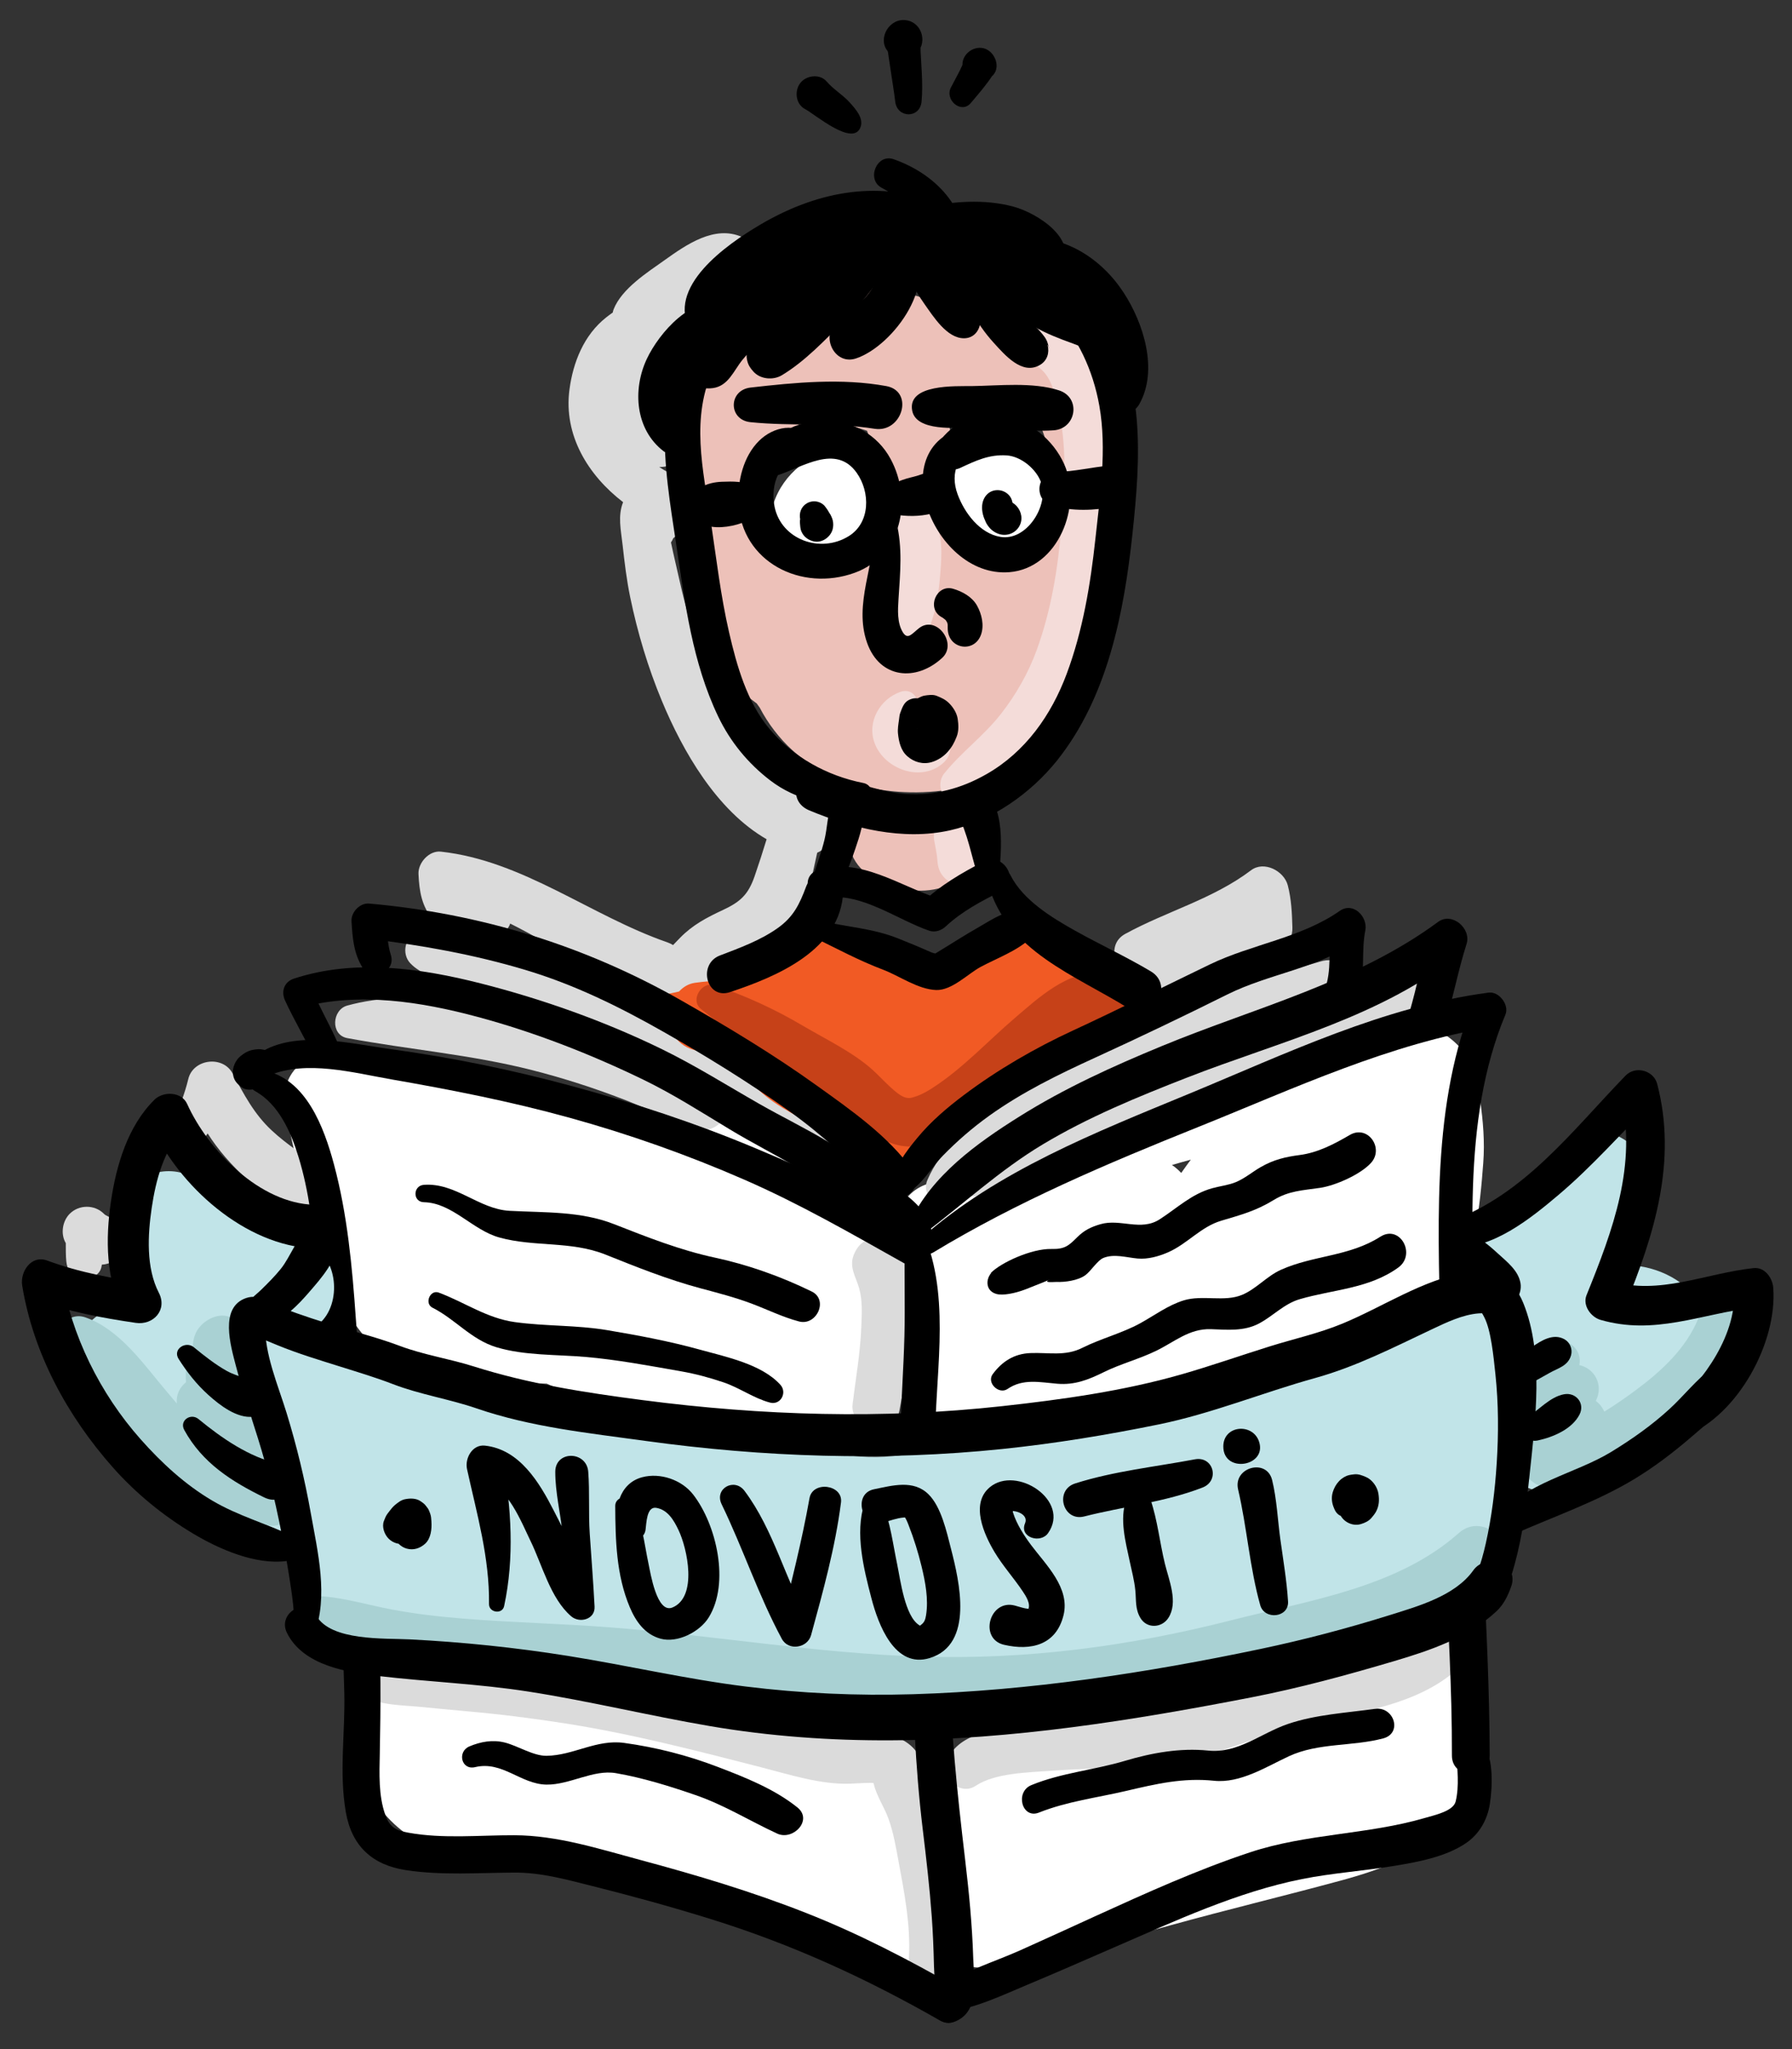 <?xml version="1.0" encoding="utf-8"?>
<!-- Generator: Adobe Illustrator 16.0.0, SVG Export Plug-In . SVG Version: 6.00 Build 0)  -->
<!DOCTYPE svg PUBLIC "-//W3C//DTD SVG 1.1//EN" "http://www.w3.org/Graphics/SVG/1.1/DTD/svg11.dtd">
<svg version="1.1" id="Layer_1" xmlns="http://www.w3.org/2000/svg" xmlns:xlink="http://www.w3.org/1999/xlink" x="0px" y="0px"
	 width="469px" height="536px" viewBox="127.281 108.034 469 536" enable-background="new 127.281 108.034 469 536"
	 xml:space="preserve">
<rect x="127.281" y="108.034" width="469" height="536" fill="#333333" stroke="none"/>
<path fill="#FFFFFF" d="M513.985,546.2c-1.684-6.634-8.843-10.365-15.296-8.686c-22.505,5.857-44.934,12.81-68.049,15.888
	c-19.492,2.597-42.426,0.865-54.384,19.827c-0.008,0.013-0.014,0.024-0.021,0.038c-2.318,0.609-4.592,0.926-6.84,1.021
	c-5.94-5.361-13.288-8.606-21.1-11.242c-15.58-5.256-31.629-9.975-47.47-14.375c-9.981-2.772-20.077-4.935-30.386-6.033
	c-8.125-0.865-17.701-0.559-24.723,4.129c-1.056,0.705-2.153,1.534-3.228,2.465c-1.791-4.716-5.948-8.161-11.496-8.161
	c-6.43,0-12.895,5.664-12.435,12.435c0.905,13.312,3.562,25.771,14.799,34.049c8.377,6.174,20.784,5.575,30.636,6.199
	c2.741,0.174,5.476,0.41,8.206,0.704c0.973,0.12,1.373,0.167,1.22,0.142c0.949,0.127,1.898,0.258,2.845,0.402
	c2.396,0.354,4.775,0.8,7.151,1.257c9.044,1.74,17.925,4.279,26.698,7.056c18.09,5.723,35.656,12.966,53.574,19.183
	c3.843,1.334,8.517,0.012,11.712-2.769c3.087,2.84,7.892,3.402,11.899,2.769c15.796-2.5,31.245-6.688,46.643-10.938
	c14.639-4.042,29.396-7.584,44.05-11.556c10.654-2.888,22.181-6.923,29.673-15.463C517.166,573.71,517.372,559.548,513.985,546.2z"
	/>
<path fill="#FFFFFF" d="M514.649,395.688c-0.576-4.158-1.526-8.896-4.134-12.294c-10.622-13.854-29.806-6.139-44.164-3.382
	c-14.232,2.732-28.476,5.5-42.336,9.805c-14.594,4.532-29.389,10.843-40.494,21.64c-2.055,1.998-3.844,4.143-5.41,6.392
	c-2.413-0.821-5.047-0.985-7.423-0.332c-6.913,1.901-9.964,8.646-8.685,15.296c0.015,0.078,0.027,0.146,0.041,0.214
	c0.007,0.198,0.021,0.471,0.045,0.834c0.083,1.26,0.066,2.526,0.062,3.788c-0.006,2.771-0.168,5.545-0.286,8.312
	c-0.272,6.374-0.255,12.688,1.11,18.959c2.863,13.156,14.579,21.12,27.277,22.537c10.445,1.166,21.242-1.885,31.037-5.251
	c8.895-3.059,18.029-5.047,27.191-7.127c21.002-4.769,44.271-10.691,57.834-28.791c7.119-9.501,8.283-22.518,9.155-33.985
	C515.903,406.639,515.429,401.301,514.649,395.688z M436.431,414.853c-0.735-0.784-1.55-1.487-2.422-2.086
	c1.638-0.482,3.279-0.941,4.929-1.385C438.085,412.528,437.249,413.685,436.431,414.853z M466.86,441.759
	c0.501,0.669,1.074,1.292,1.712,1.858c-1.68,0.645-3.378,1.238-5.088,1.797C464.614,444.199,465.738,442.979,466.86,441.759z"/>
<path fill="#FFFFFF" d="M356.43,469.506c-0.908-8.739,0.915-18.035-0.82-26.601c-0.087-5.352-1.57-10.762-3.797-15.286
	c-7.444-15.133-25.445-23.308-39.541-30.852c-8.223-4.4-15.902,1.028-18.112,7.827c-9.081-3.34-18.169-6.666-27.336-9.676
	c-16.128-5.297-32.788-8.699-49.522-11.404c-9.481-1.532-17.43,5.394-15.296,15.296c2.711,12.586,5.723,25.137,9.827,37.35
	c3.92,11.668,9.159,23.854,21.123,29.181c10.92,4.862,22.872,4.076,34.552,4.529c0.957,0.037,1.916,0.066,2.875,0.103
	c0.361,0.156,0.723,0.314,1.084,0.471c9.677,4.161,19.42,8.195,29.459,11.409c8.711,2.788,18.762,5.584,27.969,4.372
	c4.82-0.635,8.803-1.967,12.539-4.535c0.811,0.163,1.664,0.252,2.563,0.252C350.242,481.94,357.133,476.261,356.43,469.506z"/>
<g>
	<path fill="#FFFFFF" d="M408.732,239.229c-8.905-12.955-27.777-16.117-42.357-16.935c-16.266-0.912-37.172,4.596-37.814,24.211
		c-0.504,15.375,22.295,15.961,24.665,1.912c0.092-0.03,0.169-0.053,0.277-0.09c1.036-0.35,2.109-0.588,3.177-0.819
		c0.071-0.014,0.143-0.024,0.213-0.038c0.375-0.049,1.405-0.2,1.779-0.232c2.89-0.245,5.802-0.181,8.694-0.019
		c1.033,0.058,2.064,0.157,3.094,0.265c-1.188-0.105,2.814,0.429,3.48,0.553c2.794,0.519,5.546,1.24,8.254,2.093
		c0.676,0.213,1.344,0.451,2.008,0.697c-0.772-0.265,1.896,0.872,2.52,1.21c0.392,0.213,0.773,0.444,1.147,0.686
		c-0.147-0.245-0.334-0.539-0.611-0.942c0.259,0.377,0.535,0.737,0.821,1.084c0.311,0.205,0.619,0.413,0.922,0.628
		c-0.379-0.27-0.65-0.442-0.868-0.568c3.961,4.751,10.409,6.673,16.139,3.316C409.796,253.007,412.577,244.824,408.732,239.229z"/>
	<path fill="#FFFFFF" d="M387.869,252.724c0.017,0.028,0.036,0.059,0.052,0.085c0.06,0.03,0.135,0.073,0.212,0.118
		c-0.017-0.021-0.036-0.039-0.054-0.06C388.009,252.82,387.94,252.77,387.869,252.724z"/>
	<path fill="#FFFFFF" d="M387.921,252.809C386.667,252.184,388.966,254.586,387.921,252.809L387.921,252.809z"/>
</g>
<path fill="#DBDBDB" d="M464.312,339.593c-0.982-3.74-6.2-6.489-9.615-3.912c-10.024,7.566-22.096,10.705-32.951,16.655
	c-5.473,3-2.247,11.318,3.415,10.771c1.38,3.477,4.834,6.139,8.978,4.631c8.238-2.996,15.629-9.068,24.528-10.208
	c3.623-0.464,6.978-2.771,6.862-6.862C465.426,346.956,465.259,343.197,464.312,339.593z"/>
<path fill="#DBDBDB" d="M159.841,431.238c-0.847-2.072-1.835-3.659-3.852-4.791c-0.352-0.197-0.711-0.373-1.067-0.562
	c-0.087-0.048-0.164-0.11-0.248-0.164c-0.054-0.053-0.117-0.113-0.202-0.193c-2.429-2.443-6.512-2.432-8.942,0
	c-1.941,1.939-2.441,5.304-1.033,7.684c0.009,1.599-0.02,3.199,0.139,4.788c0.21,2.11,1.282,3.934,3.449,4.53
	c2.221,0.609,5.428-0.74,5.779-3.281c0.02-0.14,0.051-0.277,0.074-0.417c0.04-0.002,0.081,0.001,0.121-0.002
	C157.545,438.617,161.409,435.078,159.841,431.238z"/>
<path fill="#DBDBDB" d="M211.601,413.84c-4.413-3.377-9.088-6.293-13.178-10.085c-4.646-4.306-7.304-9.46-10.277-14.958
	c-2.579-4.768-10.343-3.783-11.596,1.516c-0.886,3.753-2.441,7.459-3.635,11.136c-1.381,4.25,4.67,7.967,7.66,4.459
	c0.374-0.438,0.72-0.904,1.055-1.383c5.621,8.832,13.929,15.643,22.771,21.635c3.223,2.185,7.893,0.626,9.759-2.561
	C216.309,419.93,214.682,416.198,211.601,413.84z"/>
<path fill="#DBDBDB" d="M346.302,402.445c-2.574-9.433-13.17-15.756-21.018-20.701c-6.113-3.853-12.616-7.07-19.262-9.941
	c0.816-0.176,1.632-0.492,2.421-0.979c4.609-2.84,7.543-7.967,11.867-10.134c6.671-3.345,12.392-5.84,15.91-12.862
	c2.685-5.357,3.658-11.056,4.937-16.739c4.478-1.88,6.029-9.272,0.922-12.258c-6.741-3.94-12.584-7.888-17.679-13.911
	c-5.119-6.052-8.922-13.56-11.904-20.858c-3.247-7.943-5.597-16.245-7.467-24.609c-0.711-3.179-1.48-6.342-2.139-9.532
	c0.229-0.327,0.428-0.686,0.592-1.08c2.071-1.83,3.892-3.829,5.589-6.155c2.753-3.773-0.353-8.364-3.971-9.761
	c-1.873-0.723-3.645-1.645-5.287-2.725c0.429,0,0.867-0.024,1.322-0.085c2.011-0.271,2.914-2.408,3.134-4.116
	c0.498-3.874-2.458-7.441-2.498-11.429c-0.047-4.525,3.41-7.429,4.279-11.57c0.508-2.423-0.602-5.338-2.567-6.936
	c2.519-1.025,5.043-2.001,7.267-3.17c2.854-1.501,2.412-4.839,0.448-6.634c0.919-0.52,1.845-1.029,2.789-1.508
	c2.396-1.215,5.231-1.372,7.479-2.806c3.933-2.508,5.039-9.719,0-11.929c-7.183-3.15-14.506,1.979-20.261,6.075
	c-4.542,3.233-11.154,7.418-13.314,12.815c-0.119,0.298-0.191,0.59-0.244,0.878c-0.591,0.419-1.174,0.847-1.735,1.292
	c-5.838,4.623-8.653,11.734-9.596,18.89c-1.579,11.969,4.934,22.439,14.043,29.425c-1.441,3.587-0.567,7.285-0.137,11.156
	c0.513,4.599,1.058,9.197,1.998,13.731c1.921,9.26,4.65,18.359,8.282,27.093c5.472,13.156,14.346,28.677,27.415,36.188
	c-0.99,3.244-2.034,6.479-3.136,9.666c-1.685,4.871-3.762,6.728-8.336,8.862c-4.254,1.986-7.891,3.889-11.19,7.271
	c-0.609,0.625-1.214,1.256-1.819,1.884c-0.467-0.285-0.982-0.535-1.556-0.734c-20.067-6.958-37.669-21.335-59.214-23.704
	c-3.078-0.338-6,2.923-5.861,5.861c0.22,4.641,0.842,8.354,3.811,12.049c2.196,2.731,5.178,1.67,6.82-0.537
	c0.815,1.135,1.789,2.148,2.927,2.974c1.759,1.273,3.521,1.679,5.636,1.945c2.11,0.268,4.157-1.581,4.815-3.471
	c12.242,6.137,23.77,14.058,36.805,18.36c0.099,0.173,0.21,0.338,0.322,0.503c-0.747-0.293-1.493-0.588-2.241-0.873
	c-10.091-3.861-20.455-7.017-30.844-9.962c-4.599-1.305-9.257-2.422-13.883-3.623c-4.565-1.186-9.531-2.917-14.23-1.925
	c-3.602,0.762-4.408,5.465-2.086,7.899c2.812,2.947,6.931,3.891,10.661,5.248c4.422,1.609,8.97,2.916,13.446,4.369
	c9.135,2.966,18.285,5.826,27.286,9.178c-5.226-1.644-10.521-3.071-15.843-4.35c-16.451-3.949-35.419-7.958-52.047-3.375
	c-3.994,1.102-4.438,7.684,0,8.508c16.113,2.996,32.363,4.305,48.326,8.362c8.351,2.122,16.566,4.778,24.595,7.898
	c3.312,1.288,6.555,2.747,9.765,4.271c3.989,1.891,7.562,4.513,12.155,3.265c3.269-0.888,5.325-4.44,4.381-7.717
	c-0.261-0.904-0.667-1.743-1.188-2.528c3.495,2.139,6.882,4.471,10.05,7.063c3.818,3.126,6.887,6.863,11.473,8.845
	C342.19,410.978,347.777,407.851,346.302,402.445z"/>
<path fill="#DBDBDB" d="M494.764,359.76c-4.7,1.238-9.362,2.603-13.991,4.072c-0.876-3.126-3.738-5.549-7.888-4.297
	c-10.908,3.292-22.172,5.051-33.078,8.312c-9.595,2.87-18.638,7.824-27.341,12.705c-8.537,4.788-16.748,10.078-24.492,16.069
	c-6.913,5.348-14.478,11.856-17.979,20.091c-1.682,3.953,2.609,7.762,6.073,4.688c0.835-0.741,1.687-1.448,2.53-2.173
	c1.139,1.546,3.28,2.328,5.613,1.223c8.555-4.056,16.702-8.811,25.419-12.573c9.586-4.14,19.458-7.593,29.083-11.645
	c9.471-3.987,18.652-8.562,28.217-12.336c10.321-4.073,20.917-7.483,31.641-10.325C507.492,371.207,503.705,357.405,494.764,359.76z
	"/>
<path fill="#DBDBDB" d="M375.298,593.259c-0.631-3.848-1.229-7.668-2.212-11.446c-0.579-2.229-1.428-4.405-2.362-6.509
	c-0.249-0.56-1.767-4.502-1.7-3.478c-0.366-5.604-3.986-8.692-9.307-10.146c-3.148-0.858-6.727-0.57-9.945-0.457
	c-4.2,0.148-8.219-0.962-12.297-1.895c-19.101-4.367-37.926-9.709-57.289-12.867c-9.087-1.481-18.239-2.543-27.409-3.349
	c-4.812-0.422-9.604-0.66-14.433-0.742c-4.449-0.076-9.36-0.428-13.637,0.931c-4.82,1.531-4.441,7.718,0,9.394
	c3.648,1.375,7.983,1.408,11.855,1.754c4.197,0.373,8.383,0.838,12.582,1.195c8.611,0.737,17.187,1.819,25.726,3.145
	c17.428,2.704,34.551,7.146,51.617,11.527c7.507,1.927,15.481,4.545,23.286,4.291c1.367-0.045,5.555-0.354,6.137-0.152
	c0.706,3.265,2.745,6.141,3.883,9.262c1.328,3.646,1.973,7.539,2.678,11.339c1.539,8.298,3.129,16.462,2.706,24.943
	c-0.397,7.995,11.691,7.823,12.318,0C378.212,611.013,376.747,602.105,375.298,593.259z"/>
<path fill="#DBDBDB" d="M356.667,431.812c-3.006,0.223-4.887,1.783-5.967,4.543c-1.238,3.163,0.628,5.781,1.45,8.696
	c0.917,3.258,0.677,6.866,0.546,10.205c-0.265,6.738-1.462,13.395-2.274,20.075c-0.849,6.98,11.063,8.562,12.267,1.66
	c1.413-8.103,3.174-16.121,3.761-24.344C366.914,446.13,366.45,431.088,356.667,431.812z"/>
<path fill="#DBDBDB" d="M500.29,532.955c-10.111,8.842-24.036,9.558-36.521,12.697c-12.722,3.199-25.809,10.161-37.771,11.129
	c-10.143,0.82-20.333,0.96-30.423,2.375c-6.835,0.959-18.358,2.088-20.602,10.123c-1.181,4.229,3.763,8.475,7.658,5.888
	c5.101-3.388,13.657-3.486,20.292-3.97c9.276-0.677,18.637-0.546,27.883-1.599c14.616-1.66,28.151-8.861,42.574-11.651
	c12.9-2.495,27.428-5.062,36.998-14.904C516.852,536.384,507.16,526.948,500.29,532.955z"/>
<path fill="#EDC1B9" d="M409.791,196.503c-5.286-6.468-12.834-9.763-20.957-7.01c-3.763,1.275-7.632,2.574-10.924,4.829
	c-1.481-2.761-3.608-5.169-6.589-7.064c-2.422-1.54-5.203-2.265-8.066-2.454c-3.947-2.954-9.676-3.695-13.471,0.565
	c-0.803,0.902-1.648,1.743-2.521,2.545c-6.277,2.484-12.174,6.044-17.852,9.786c-3.281-0.364-6.822,0.679-9.091,2.872
	c0.14-0.135-1.075,0.823-1.774,1.423c-0.923,0.239-4.316,1.709-4.126,1.599c-2.321,1.36-3.981,3.663-5.047,6.09
	c-2.037,4.643-2.852,9.284-3.085,14.357c-0.475,10.3,1.438,20.889,3.891,30.844c1.1,4.465,2.346,8.731,3.771,12.906
	c-0.799,3.365-0.93,6.895-0.275,10.188c1.205,6.071,6.736,10.383,11.355,13.842c0.1,0.074,0.191,0.142,0.287,0.214
	c0.258,0.369,0.52,0.733,0.789,1.092c2.211,4.24,5.186,8.079,8.502,11.099c24.258,22.091,80.973,10.388,74.051-28.601
	c7.67-7.124,11.348-19.437,13.381-29.218C425.786,228.384,421.428,210.742,409.791,196.503z M390.06,211.369
	c0.484-0.312,2.099-0.877,3.562-1.369c0.059,0.061,0.124,0.114,0.182,0.176c4.293,4.337,6.544,10.329,8.027,16.122
	c0.688,2.685,0.86,5.331,0.89,8.093c0.011,1.057-0.037,2.139-0.073,3.198c-0.011,0.312-0.313,3.078-0.228,2.66
	c-0.697,4.608-1.996,9.912-3.631,13.768c-0.054,0.125-0.114,0.246-0.168,0.371c-9.119-0.739-17.721-3.86-23.675-11.037
	c-2.906-3.505-8.737-3.773-12.438-1.605c-4.46,2.612-5.595,7.208-4.478,11.678c-2.066-0.82-4.318-1.296-6.673-1.462
	c-3.849-0.271-8.154,0.814-12.228,2.738c-1.236-1.119-2.729-1.951-4.439-2.318c-2.035-0.437-3.955-0.488-5.755-0.239
	c-1.154-6.689-1.911-13.372-2.108-20.855c-0.026-0.969-0.026-1.938-0.01-2.907c3.984,3.219,9.855,2.04,13.553-1.089
	c2.543-2.152,4.871-4.536,7.4-6.702c0.523-0.449,1.85-0.96,3.834-0.672c0.354,0.052,1.716,0.518,2.598,0.799
	c0.969,2.512,1.775,4.958,2.219,7.299c1.045,5.521,7.598,8.591,12.672,7.195c5.91-1.626,8.005-7.121,7.195-12.673
	c-0.357-2.457-0.898-4.744-1.623-6.868c2.311-0.337,4.817,0.135,7.225-0.387C384.974,214.612,387.462,213.045,390.06,211.369z"/>
<path fill="#EDC1B9" d="M382.505,327.295c-0.967-2.294-2.015-4.685-4.465-5.805c-2.96-1.354-6.805-2.119-9.725-0.053
	c-0.445,0.011-0.892,0.001-1.337-0.026c-0.323-0.069-0.644-0.146-0.964-0.226c-0.143-0.035-0.338-0.098-0.54-0.167
	c-1.116-0.994-2.282-1.762-3.828-2.187c-3.317-0.451-3.39-0.456-0.217-0.014c-2.793-0.417-4.447-0.174-7.036,0.92
	c-0.042,0.012-0.08,0.03-0.115,0.058c-3.492,2.335-5.73,6.543-4.394,10.798c1.755,5.587,7.132,8.479,12.509,9.728
	c6.379,1.479,12.521,0.731,17.613-3.576C382.345,334.769,383.722,330.188,382.505,327.295z"/>
<path fill="#F15A24" d="M425.688,369.357c-0.741-0.517-1.524-0.966-2.338-1.382c-0.459-2.248-1.734-4.34-3.938-5.67
	c-3.986-2.407-8.271-3.225-12.629-2.927c-2.523-1.995-5.11-3.885-8.25-5.03c-5.645-2.059-11.518-0.271-16.59,2.414
	c-2.904,1.537-5.67,3.855-8.512,5.57c-2.541,0.199-5.082,0.416-7.622,0.645c-1.997-1.01-3.893-2.243-5.808-3.393
	c-5.392-3.234-11.193-5.375-17.545-5.273c-10.58,0.173-19.859,6.3-29.602,10.402c-1.235,0.094-2.48,0.228-3.736,0.41
	c-1.646,0.242-3.033,1.09-4.118,2.267c-0.638,0.156-1.276,0.303-1.922,0.424c-2.142,0.401-3.758,1.308-4.9,2.518l4.998-0.038
	c-0.816,2.003-1.026,4.265-0.501,6.179c1.452,5.275,6.379,7.188,11.348,6.441c1.901-0.285,3.824-0.344,5.754-0.252
	c0.049,1.404,0.422,2.84,1.18,4.219c7.107,12.952,23.584,14.979,33.049,23.986c3.16,3.009,7.35,3.342,11.163,1.44
	c9.075-4.521,16.136-12.227,23.183-19.323c5.977-6.021,12.838-12.955,21.807-13.548c1.128-0.073,2.158-0.37,3.08-0.829
	c0.582,0.016,1.162,0.021,1.745,0.051c5.671,0.281,8.808-4.572,8.546-9.284L425.688,369.357z"/>
<path fill="#C64118" d="M415.334,362.516c-8.567-0.664-16.414,6.65-22.409,11.771c-7.153,6.104-13.632,13.198-21.571,18.317
	c-1.25,0.808-2.569,1.578-3.958,2.088c-1.785,0.654-2.231,0.638-3.023,0.462c-2.419-0.535-6.351-5.167-8.798-7.341
	c-5.173-4.596-12.122-7.907-18.073-11.416c-7.461-4.399-14.992-7.862-23.185-10.627c-3.381-1.14-6.5,3.843-3.596,6.178
	c6.19,4.976,12.482,9.47,19.06,13.925c5.936,4.021,13.079,7.26,18.293,12.152c7.003,6.571,13.384,12.437,23.511,8.811
	c9.186-3.289,16.658-10.794,23.771-17.186c5.577-5.014,13.803-13.107,19.979-13.497
	C424.153,375.596,424.079,363.193,415.334,362.516z"/>
<path fill="#F4DCD9" d="M415.66,210.366c-1.834-9.182-10.062-24.336-21.88-20c-4.376,1.606-6.281,8.19-1.396,10.681
	c3.668,1.87,5.784,1.647,8.227,4.448c2.322,2.661,3.264,7.427,3.985,10.928c1.958,9.497,1.234,19.667,0.465,29.264
	c-0.884,11.02-2.651,21.909-6.438,32.34c-2.201,6.061-5.514,11.85-9.502,16.909c-4.44,5.634-10.277,9.892-14.744,15.44
	c-2.378,2.954-0.295,8.471,4.068,6.99c14.362-4.873,24.87-20.371,30.315-33.797c5.01-12.352,6.913-25.542,8.016-38.744
	C417.729,233.397,417.916,221.66,415.66,210.366z"/>
<path fill="#F4DCD9" d="M384.644,332.902c-0.122-1.243-0.315-2.486-0.549-3.713c-0.364-1.909-1.06-3.622-1.839-5.399
	c-1.009-2.304-4.191-3.238-6.438-2.62c-3.127,0.86-4.625,3.977-3.981,7.013c0.261,1.229,0.446,2.476,0.656,3.712
	c0.036,0.336,0.068,0.672,0.093,1.008c0.141,1.939,0.557,3.44,1.981,4.847c2.087,2.059,6.162,2.444,8.187,0
	C383.944,336.312,384.835,334.855,384.644,332.902z"/>
<path fill="#F4DCD9" d="M371.585,297.588c-1.098-0.378-2.206-0.438-3.349-0.356c-0.242,0.017-1.195-0.005-1.458,0.033
	c-0.029-0.12-0.059-0.241-0.088-0.361c-0.001-0.04-0.001-0.074-0.002-0.124c0.004-0.059,0.006-0.107,0.009-0.153
	c0.039-0.174,0.074-0.349,0.127-0.519c0.101-0.363,0.495-1.582,0.467-1.518c1.217-2.75-0.795-6.812-4.303-5.597
	c-5.366,1.86-8.878,7.82-6.806,13.416c2.541,6.864,12.264,10.408,18.031,5.138C377.724,304.341,375.596,298.97,371.585,297.588z"/>
<path fill="#F4DCD9" d="M371.515,243.833c-2.753-3.883-8.799-3.596-10.262,1.341c-1.194,4.029,0.277,8.512,0.544,12.66
	c0.274,4.266-0.068,8.597-0.58,12.833c-0.695,5.768,7.604,5.883,9.397,1.272c1.769-4.548,2.401-9.26,2.779-14.105
	C373.737,253.427,374.163,247.568,371.515,243.833z"/>
<g>
	<g>
		<path d="M364.099,432.898c-0.213,8.213,0.097,16.421-0.114,24.637c-0.218,8.521-0.859,17.027-1.085,25.551
			c-0.474,17.904,2.555,35.802,2.951,53.723c0.369,16.739,0.907,33.091,2.93,49.73c0.921,7.582,1.799,15.165,2.357,22.783
			c0.315,4.297,0.482,8.604,0.582,12.91c0.069,2.983,0.586,6.621-0.278,9.531c-0.901,3.036,2.156,6.242,5.247,5.247
			c7.097-2.284,5.489-10.835,5.308-16.717c-0.269-8.662-1.111-17.296-2.132-25.896c-2.061-17.364-3.875-34.391-4.077-51.898
			c-0.109-9.445-0.551-18.878-1.379-28.288c-0.809-9.197-2.23-18.257-2.378-27.506c-0.28-17.655,4.137-37.674-2.453-54.548
			C368.466,429.312,364.185,429.589,364.099,432.898L364.099,432.898z"/>
	</g>
</g>
<g>
	<g>
		<path d="M197.741,389.329c9.866-4.064,22.013-0.688,32.042,1.058c15.688,2.729,31.112,5.76,46.48,9.999
			c15.623,4.312,30.893,9.715,45.75,16.192c14.505,6.323,28.006,14.098,41.772,21.823c5.452,3.061,10.122-5.021,4.873-8.339
			c-13.513-8.544-28.554-15.315-43.262-21.511c-15.897-6.694-32.147-12.027-48.793-16.52c-15.471-4.173-31.145-7.397-47.022-9.563
			c-10.367-1.414-24.845-5.128-34.313,0.99C192.36,385.338,194.232,390.774,197.741,389.329L197.741,389.329z"/>
	</g>
</g>
<g>
	<g>
		<path d="M194.064,393.448c6.233,3.501,9.347,10.734,11.349,17.235c2.78,9.028,3.814,18.562,4.668,27.935
			c2.004,21.979,3.153,44.082,4.822,66.09c1.165,15.354,2.108,30.727,2.49,46.122c0.26,10.484-1.417,20.804,0.403,31.247
			c1.55,8.891,6.974,13.794,15.655,15.129c9.382,1.442,18.978,0.701,28.426,0.659c6.957-0.031,13.174,1.699,19.922,3.387
			c10.582,2.646,21.102,5.532,31.518,8.771c21.137,6.571,40.596,15.455,59.775,26.419c5.468,3.126,10.378-5.301,4.922-8.418
			c-12.947-7.401-25.883-14.137-39.779-19.609c-14.114-5.56-28.684-9.917-43.325-13.845c-10.843-2.908-21.731-6.443-33.033-6.478
			c-9.151-0.026-18.642,0.981-27.7-0.664c-3.332-0.604-4.899-1.413-6.069-4.697c-1.786-5.02-1.536-10.76-1.43-15.998
			c0.25-12.404,0.316-24.561-0.356-36.978c-1.391-25.663-4.111-51.225-5.916-76.855c-0.953-13.534-2.201-27.199-5.734-40.341
			c-2.574-9.572-7.291-22.406-18.334-24.509C193.174,387.448,190.999,391.727,194.064,393.448L194.064,393.448z"/>
	</g>
</g>
<g>
	<g>
		<path d="M371.464,435.69c22.064-13.362,45.476-23.251,69.355-32.835c25.213-10.118,50.233-21.924,77.277-26.234
			c-1.866-1.866-3.731-3.732-5.599-5.599c-11.077,28.548-8.517,60.454-8.216,90.446c0.177,17.672,0.354,35.303,1.136,52.962
			c0.778,17.61,1.915,35.171,1.857,52.802c-0.021,6.378,9.91,6.378,9.891,0c-0.113-34.264-3.325-68.469-3.738-102.752
			c-0.358-29.818-3.959-62.821,7.849-91.038c1.062-2.538-1.648-6.125-4.39-5.762c-27.578,3.659-52.999,15.961-78.464,26.483
			c-24.274,10.031-50.019,20.1-69.942,37.66C366.359,433.696,369.101,437.121,371.464,435.69L371.464,435.69z"/>
	</g>
</g>
<g>
	<g>
		<path d="M374.888,634.273c7.257-0.704,14.528-4.258,21.206-7.043c7.659-3.195,15.254-6.543,22.867-9.845
			c15.799-6.854,32.15-14.464,49.12-17.838c7.872-1.564,15.926-2.101,23.844-3.398c6.272-1.028,13.766-2.364,19.114-6.052
			c3.396-2.341,5.502-6.035,6.144-10.084c0.697-4.4,1-11.612-1.425-15.462c-2.741-4.352-9.18-0.546-6.858,4.011
			c0.088,0.184,0.062,0.079-0.075-0.311c2.094-1.22,4.188-2.438,6.283-3.658c-0.105-0.088-0.211-0.177-0.316-0.265
			c-2.68-2.254-7.071-0.188-6.071,3.534c0.035,0.13,0.069,0.259,0.104,0.389c0.956,3.56,6.329,3.627,7.25,0
			c0.126-0.496,0.286-2.106,0.085-0.64c-2.602-0.353-5.201-0.703-7.802-1.057c0.354,4.008,0.866,8.763-0.103,12.711
			c-0.621,2.53-5.494,3.559-8.074,4.312c-14.996,4.378-30.871,4.056-45.731,8.983c-13.785,4.571-27.09,10.592-40.292,16.604
			c-6.632,3.021-13.246,6.076-19.901,9.045c-6.839,3.051-14.937,5.473-21.07,9.772C370.719,629.713,371.234,634.628,374.888,634.273
			L374.888,634.273z"/>
	</g>
</g>
<g>
	<g>
		<path d="M215.614,380.695c-2.088-4.714-4.737-9.185-6.668-13.965c-0.901,1.588-1.802,3.175-2.704,4.762
			c15.12-3.986,31.195-1.44,46.03,2.537c14.837,3.978,29.525,9.711,43.344,16.406c7.835,3.797,15.197,8.508,22.638,13.005
			c5.888,3.559,12.021,6.655,17.94,10.152c5.56,3.285,10.903,6.91,16.053,10.808c3.151,2.385,7.671,5.887,9.091,8.939
			c2.62,5.634,10.828,1.501,9.596-4.045c-1.09-4.904-5.998-8.341-9.747-11.197c-5.436-4.141-11.224-7.774-17.064-11.312
			c-5.866-3.553-12.034-6.533-17.99-9.925c-8.582-4.889-16.916-10.154-25.808-14.48c-14.973-7.283-31.149-13.021-47.267-17.118
			c-15.798-4.015-33.081-6.434-48.873-1.234c-2.539,0.835-3.384,3.354-2.313,5.687c2.29,4.986,5.113,9.695,7.469,14.649
			C211.371,388.629,217.48,384.907,215.614,380.695L215.614,380.695z"/>
	</g>
</g>
<g>
	<g>
		<path d="M368.785,431.003c10.546-7.92,20.047-16.817,31.429-23.634c11.96-7.163,24.852-12.433,37.801-17.486
			c24.271-9.473,51.252-15.894,71.797-32.728c-2.827-1.646-5.656-3.293-8.484-4.939c-1.804,6.885-3.213,13.867-5.186,20.708
			c-1.763,6.114,7.721,8.698,9.492,2.617c1.992-6.836,3.324-13.838,5.483-20.626c1.271-4-3.815-8.416-7.458-5.733
			c-21.523,15.854-47.896,22.411-72.279,32.468c-12.882,5.312-25.466,11.024-37.298,18.443
			c-11.171,7.004-22.892,15.396-28.632,27.575C364.53,429.62,366.626,432.625,368.785,431.003L368.785,431.003z"/>
	</g>
</g>
<g>
	<g>
		<path d="M364.667,420.135c3.821-2.037,6.361-6.706,9.363-9.782c3.753-3.844,7.739-7.305,12.107-10.437
			c8.629-6.188,18.128-10.818,27.751-15.216c11.643-5.321,23.161-10.844,34.626-16.543c11.074-5.506,23.68-6.778,34.003-13.996
			c-2.229-1.713-4.455-3.426-6.685-5.14c-1.053,5.236-0.007,10.871-1.263,16.02c-1.368,5.605,7.178,7.972,8.633,2.381
			c1.352-5.19,0.346-10.758,1.405-15.979c0.722-3.561-3.134-7.613-6.686-5.139c-10.205,7.112-22.92,8.666-33.997,14.004
			c-11.933,5.752-23.741,11.695-35.767,17.254c-10.001,4.623-19.768,10.271-28.579,16.89c-4.404,3.309-8.676,6.933-12.188,11.193
			c-2.766,3.354-6.581,7.968-6.042,12.589C361.545,419.886,363.074,420.983,364.667,420.135L364.667,420.135z"/>
	</g>
</g>
<g>
	<g>
		<path d="M229.577,357.844c-0.907-2.875-0.998-5.854-1.076-8.848c-1.538,1.537-3.075,3.074-4.612,4.611
			c13.839,1.688,27.453,4.117,40.827,8.116c12.863,3.847,24.589,9.618,36.222,16.224c11.179,6.347,22.123,13.097,32.612,20.534
			c9.217,6.534,16.979,14.008,25.06,21.802c3.87,3.731,10.908-1.229,7.656-5.908c-6.305-9.073-16.34-16.005-25.202-22.367
			c-11.302-8.114-23.283-15.325-35.363-22.208c-25.372-14.456-52.688-22.819-81.812-25.416c-2.403-0.214-4.75,2.262-4.612,4.612
			c0.251,4.258,0.55,8.287,2.803,12.009C224.448,364.915,231.006,362.374,229.577,357.844L229.577,357.844z"/>
	</g>
</g>
<g>
	<g>
		<path d="M198.911,384.658c-0.471-0.941-1.501-1.771-2.515-2.016c-1.046-0.254-1.726-0.186-2.775-0.016
			c-1.313,0.213-2.377,0.832-3.393,1.667c-0.859,0.706-1.468,1.709-1.802,2.763c-0.26,0.819-0.262,1.795-0.034,2.625
			c0.35,1.271,1.158,2.022,2.165,2.788c0.878,0.668,2.346,0.72,3.359,0.439c1.481-0.407,2.618-1.579,3.044-3.044
			c0.005-0.021,0.011-0.039,0.017-0.06c-0.148,0.352-0.296,0.7-0.444,1.052c0.207-0.465,0.417-0.926,0.571-1.408
			c-0.151,0.356-0.303,0.716-0.454,1.074c0.052-0.123,0.117-0.229,0.196-0.339c-0.234,0.305-0.469,0.607-0.704,0.911
			c0.135-0.164,0.285-0.304,0.449-0.438c-0.304,0.233-0.607,0.469-0.911,0.703c0.656-0.498,1.271-1.031,1.916-1.537
			c-0.289,0.224-0.578,0.445-0.867,0.67c0.387-0.288,0.838-0.562,1.171-0.891c0.335-0.33,0.594-0.726,0.88-1.099
			C199.579,387.467,199.459,385.754,198.911,384.658L198.911,384.658z"/>
	</g>
</g>
<g>
	<g>
		<path d="M318.333,367.553c12.32-4.1,28.947-11.005,29.636-26.278c0.267-5.921-7.868-6.258-9.714-1.314
			c-1.734,4.644-3.321,7.951-7.514,10.897c-4.56,3.205-9.887,5.141-15.05,7.113C309.818,360.215,312.169,369.604,318.333,367.553
			L318.333,367.553z"/>
	</g>
</g>
<g>
	<g>
		<path d="M385.974,339.448c4.884,17.468,22.744,23.667,36.825,32.444c6.191,3.861,11.955-6.024,5.701-9.754
			c-6.513-3.884-13.404-7.043-20.014-10.75c-6.106-3.425-13.448-7.934-16.729-14.38
			C390.104,333.765,385.021,336.042,385.974,339.448L385.974,339.448z"/>
	</g>
</g>
<g>
	<g>
		<path d="M343.359,342.912c9.216-1.583,18.792,5.748,27.165,8.59c1.497,0.508,3.164-0.1,4.267-1.128
			c4.237-3.949,9.355-6.648,14.505-9.215c5.182-2.583,0.619-10.425-4.543-7.771c-5.802,2.983-11.422,6.254-16.163,10.785
			c1.422-0.376,2.844-0.752,4.267-1.128c-9.952-3.168-20.676-10.971-31.503-7.41C336.667,337.176,338.615,343.727,343.359,342.912
			L343.359,342.912z"/>
	</g>
</g>
<g>
	<g>
		<path d="M340.484,353.338c5.983,2.913,11.591,5.951,17.875,8.331c4.372,1.656,9.124,5.147,13.915,5.33
			c4.125,0.157,8.308-4.238,11.66-6.043c3.987-2.146,9.524-4.193,12.807-7.3c2.155-2.041,1.363-6.734-1.903-7.208
			c-4.144-0.602-7.664,1.979-11.147,3.954c-4.174,2.365-8.138,4.969-12.245,7.429c1.066-0.639,0.884-0.089-0.795-0.843
			c-2.722-1.225-5.493-2.348-8.262-3.458c-6.627-2.659-13.255-2.973-20.062-4.562C339.783,348.374,337.957,352.107,340.484,353.338
			L340.484,353.338z"/>
	</g>
</g>
<g>
	<g>
		<path d="M346.868,339.798c1.909-2.985,3.163-6.479,4.292-9.823c1.063-3.147,2.493-7.376,2.083-10.7
			c-0.587-4.757-6.512-5.71-8.287-1.122c-1.133,2.93-1.14,6.494-1.903,9.587c-0.779,3.159-1.865,6.149-2.911,9.223
			C338.748,341.059,344.698,343.191,346.868,339.798L346.868,339.798z"/>
	</g>
</g>
<g>
	<g>
		<path d="M388.813,336.94c0.428-6.257,1.87-18.56-4.753-22.306c-4.083-2.31-8.346,2.231-6.237,6.237
			c2.784,5.289,3.698,11.101,5.512,16.81C384.312,340.756,388.6,340.066,388.813,336.94L388.813,336.94z"/>
	</g>
</g>
<g>
	<g>
		<path d="M353.21,312.844c-9.47-1.86-18.407-6.79-24.603-14.218c-5.831-6.99-8.501-16.463-10.506-25.147
			c-2.209-9.569-3.336-19.361-4.789-29.062c-2.026-13.53-5.408-27.28,0.842-40.248c10.669-22.139,42.866-30.944,65.417-26.962
			c19.339,3.414,32.058,18.05,35.431,36.977c2.013,11.295,0.185,23.495-1.035,34.803c-1.291,11.962-3.284,23.975-7.501,35.281
			c-4.055,10.872-10.835,20.472-21.028,26.284c-6.557,3.738-13.484,5.604-21.014,5.136c-7.79-0.485-15.07-4.06-22.765-5.137
			c-6.287-0.88-8.468,7.001-2.604,9.447c11.369,4.741,24.55,7.966,36.793,5.249c10.887-2.416,21.176-9.646,28.065-18.263
			c13.248-16.569,17.537-38.676,19.744-59.25c2.139-19.941,3.565-40.818-8.194-58.262c-10.988-16.298-30.627-22.664-49.571-21.802
			c-19.296,0.877-39.6,8.777-53.04,22.873c-16.094,16.88-11.687,39.158-8.588,59.932c2.286,15.32,4.227,30.889,10.996,45.011
			c3.16,6.592,7.771,12.209,13.55,16.645c6.992,5.365,14.999,6.646,23.546,7.022C355.948,319.31,356.781,313.546,353.21,312.844
			L353.21,312.844z"/>
	</g>
</g>
<g>
	<g>
		<path d="M339.629,222.668c-3.775-4.373-9.941-3.03-13.684,0.671c-4.155,4.109-5.671,10.628-5.393,16.279
			c0.763,15.487,16.495,23.303,30.413,18.244c12.311-4.475,15.205-19.028,9.408-29.765c-6.993-12.952-25.866-13.328-34.063-1.466
			c-1.954,2.828,1.267,6.767,4.42,5.75c6.571-2.12,15.344-8.313,20.763-0.67c3.587,5.06,3.596,13.046-2.072,16.562
			c-7.491,4.645-17.646,0.87-19.412-7.642c-1.238-5.965,1.32-12.525,7.681-13.282C340.086,227.064,341.293,224.594,339.629,222.668
			L339.629,222.668z"/>
	</g>
</g>
<g>
	<g>
		<path d="M382.356,219.386c-25.093,2.903-11.538,39.957,9.081,38.317c12.861-1.023,19.174-17.477,14.374-28.227
			c-5.884-13.179-24.271-18.537-33.28-5.105c-2.7,4.025,2.387,7.777,6.061,6.061c4.062-1.897,7.527-3.547,12.084-3.281
			c3.859,0.225,7.865,3.617,9.101,7.132c2.084,5.935-3.787,15.349-10.675,14.19c-5.425-0.913-9.427-6.315-11.2-11.148
			c-2.12-5.777,0.173-10.651,5.744-13.178C385.906,223.122,384.847,219.098,382.356,219.386L382.356,219.386z"/>
	</g>
</g>
<g>
	<g>
		<path d="M361.254,242.583c3.3,0.569,6.568,0.6,9.845-0.201c2.804-0.686,4.448-3.794,3.699-6.516
			c-0.71-2.581-3.815-4.732-6.516-3.7c-1.218,0.466-2.504,0.694-3.751,1.062c-1.467,0.432-2.884,1.057-4.281,1.667
			C356.985,236.32,357.813,241.99,361.254,242.583L361.254,242.583z"/>
	</g>
</g>
<g>
	<g>
		<path d="M384.325,240.274c-0.132,1.556,0.326,3.215,1.124,4.546c-0.145-1.106-0.289-2.212-0.434-3.317
			c-0.459,1.796,0.077,3.219,1.242,4.581c0.696,0.815,1.711,1.44,2.74,1.71c1.932,0.505,4-0.307,5.015-2.041
			c1.048-1.788,0.652-3.892-0.694-5.381c-0.389-0.43-0.889-0.732-1.36-1.062c0.303,0.234,0.605,0.467,0.907,0.701
			c-1.126-0.882-2.132-1.788-3.698-1.67c1.015,0.42,2.029,0.841,3.044,1.261c-0.085-0.086-0.166-0.177-0.242-0.272
			c0.222,0.288,0.444,0.575,0.667,0.863c-0.224-0.293-0.402-0.598-0.549-0.937c0.14,0.331,0.279,0.661,0.419,0.991
			c-0.107-0.286-0.186-0.569-0.239-0.87c0.048,0.359,0.097,0.718,0.145,1.077c-0.008-0.061-0.016-0.121-0.023-0.182
			c-0.146-1.117-0.35-2.02-1.181-2.851c-0.753-0.752-1.786-1.181-2.851-1.181C386.019,236.243,384.51,238.085,384.325,240.274
			L384.325,240.274z"/>
	</g>
</g>
<g>
	<g>
		<path d="M336.718,243.943c0.042,0.185,0.075,0.369,0.1,0.557c-0.046-0.345-0.093-0.69-0.139-1.036
			c0.043,0.387,0.053,0.774,0.043,1.164c0.687-1.198,1.375-2.396,2.062-3.594c-0.011,0.006-0.022,0.013-0.033,0.019
			c-1.208,0.696-2.25,2.236-2.114,3.686c0.019,0.199,0.03,0.398,0.047,0.598c0.077,0.908,0.131,1.43,0.597,2.225
			c0.593,1.013,1.495,1.62,2.587,1.988c2.242,0.756,4.71-0.849,5.319-3.02c0.41-1.465,0.086-3.405-1.145-4.394
			c-0.922-0.741-1.789-1.25-3.018-1.25c-1.237,0-2.087,0.515-3.019,1.25c-1.01,0.797-1.189,2.073-1.312,3.245
			c1.825-1.39,3.649-2.78,5.474-4.169c-0.001,0-0.002,0-0.003-0.001c1.006,1.007,2.013,2.014,3.02,3.02
			c-0.078-0.195-0.106-0.422-0.161-0.625c-0.354-1.319-1.566-2.746-2.981-2.981c-0.017-0.003-0.033-0.006-0.049-0.008
			c0.829,0.638,1.658,1.275,2.487,1.913c-0.375-0.848-0.877-1.52-1.454-2.254c-0.471-0.467-1.025-0.791-1.665-0.97
			c-0.974-0.268-2.036-0.13-2.907,0.38C336.945,240.565,336.337,242.283,336.718,243.943L336.718,243.943z"/>
	</g>
</g>
<g>
	<g>
		<path d="M356.095,245.274c0.335,10.372-5.496,20.67-1.882,30.901c3.317,9.389,12.828,10.239,19.657,3.945
			c4.092-3.771-1.505-11.264-6.021-7.804c-1.831,1.403-2.969,3.237-4.278,1.112c-1.527-2.479-1.312-5.867-1.139-8.623
			c0.438-6.977,1.13-13.434-0.582-20.311C361.053,241.293,355.987,241.958,356.095,245.274L356.095,245.274z"/>
	</g>
</g>
<g>
	<g>
		<path d="M373.656,269.421c0.244,0.131,0.482,0.273,0.714,0.427c-0.654-0.412,0.247,0.229,0.335,0.313
			c0.332,0.376,0.329,0.355-0.009-0.063c0.199,0.275,0.365,0.583,0.536,0.875c0.224,0.45,0.207,0.404-0.051-0.138
			c0.089,0.247,0.226,1.323,0.104,0.163c0.066,0.626-0.001,1.254,0.051,1.879c0.424,5.026,6.972,5.963,8.691,1.176
			c0.882-2.455,0.191-5.407-1.044-7.61c-1.282-2.287-3.794-3.667-6.222-4.39C372.357,260.74,369.687,267.171,373.656,269.421
			L373.656,269.421z"/>
	</g>
</g>
<g>
	<g>
		<path d="M323.69,218.464c10.818,1.115,21.676,0.006,32.461,1.726c7.258,1.157,10.469-9.819,3.078-11.165
			c-11.646-2.12-23.866-0.947-35.539,0.393C317.899,210.082,317.842,217.861,323.69,218.464L323.69,218.464z"/>
	</g>
</g>
<g>
	<g>
		<path d="M366.019,215.436c1.035,5.542,11.603,4.465,15.55,4.451c7.06-0.025,14.468,1.185,21.456,0.708
			c5.979-0.408,7.258-8.562,1.414-10.451c-6.908-2.232-15.697-1.213-22.87-1.115C377.533,209.084,364.709,208.423,366.019,215.436
			L366.019,215.436z"/>
	</g>
</g>
<g>
	<g>
		<path d="M365.147,291.133c-1.338,0.673-1.775,2.127-2.267,3.425c-0.195,0.514-0.229,1.15-0.305,1.693
			c-0.166,1.193-0.396,2.448-0.273,3.659c0.217,2.132,0.739,4.452,2.438,5.938c1.776,1.557,4.128,2.227,6.437,1.519
			c1.553-0.477,3.015-1.41,4.095-2.624c1.128-1.269,1.753-2.409,2.368-3.972c0.605-1.535,0.52-3.123,0.285-4.71
			c-0.221-1.496-1.165-2.998-2.214-4.05c-1.011-1.014-1.982-1.425-3.267-1.952c-1.008-0.414-2.239-0.214-3.262-0.054
			c-0.585,0.091-1.292,0.509-1.763,0.715c-1.008,0.44-1.789,1.676-2.067,2.689c-0.438,1.593,0.053,3.191,1.157,4.378
			c0.149,0.161,0.292,0.328,0.427,0.501c-0.257-0.333-0.515-0.667-0.772-1.001c0.87,1.15,0.794,1.061,1.943,1.941
			c-0.341-0.265-0.681-0.527-1.021-0.79c0.573,0.45,1.127,0.88,1.75,1.245c0.232,0.137,0.464,0.29,0.677,0.454
			c-0.347-0.269-0.694-0.537-1.042-0.805c0.206,0.165,0.392,0.348,0.553,0.557c-0.266-0.344-0.531-0.688-0.797-1.031
			c0.127,0.17,0.237,0.349,0.322,0.544c-0.17-0.403-0.34-0.807-0.51-1.208c0.106,0.257,0.177,0.522,0.216,0.799
			c-0.061-0.446-0.12-0.892-0.18-1.336c0.042,0.334,0.038,0.668-0.003,1.002c0.06-0.442,0.118-0.884,0.178-1.326
			c-0.062,0.456-0.188,0.897-0.363,1.323c0.166-0.395,0.332-0.787,0.498-1.18c-0.211,0.498-0.483,0.966-0.812,1.396
			c0.254-0.329,0.509-0.658,0.763-0.987c-0.283,0.363-0.602,0.694-0.965,0.979c0.326-0.251,0.651-0.503,0.978-0.755
			c-0.255,0.193-0.526,0.361-0.821,0.487c0.382-0.16,0.763-0.321,1.145-0.482c-0.202,0.082-0.41,0.146-0.626,0.179
			c0.423-0.057,0.845-0.113,1.267-0.17c-0.178,0.024-0.354,0.026-0.533,0.003c0.42,0.056,0.84,0.113,1.259,0.169
			c-0.136-0.021-0.267-0.057-0.395-0.106c0.375,0.158,0.75,0.316,1.126,0.475c-0.148-0.062-0.284-0.142-0.412-0.238
			c0.316,0.245,0.633,0.489,0.949,0.733c-0.155-0.122-0.291-0.261-0.413-0.415c0.242,0.313,0.485,0.628,0.729,0.942
			c-0.195-0.254-0.347-0.532-0.474-0.826c0.155,0.366,0.311,0.733,0.465,1.102c-0.379-0.912-0.544-1.932-0.675-2.906
			c0.052,0.389,0.104,0.777,0.156,1.166c-0.086-0.666-0.136-1.335-0.162-2.006c-0.06-1.473-0.219-3.468-1.387-4.512
			C368.26,290.553,366.683,290.361,365.147,291.133L365.147,291.133z"/>
	</g>
</g>
<g>
	<g>
		<path d="M324.701,235.325c-2.596-1.463-5.631-1.374-8.52-1.268c-3.667,0.135-7.902,1.629-7.902,6.031
			c0,8.294,11.956,6.238,16.421,3.155C327.438,241.355,327.883,237.119,324.701,235.325L324.701,235.325z"/>
	</g>
</g>
<g>
	<g>
		<path d="M402.5,240.257c5.335,1.58,11.217,1.363,16.636,0.26c5.983-1.218,4.672-11.169-1.445-10.681
			c-4.681,0.374-9.285,1.599-14,1.627C398.586,231.495,397.66,238.824,402.5,240.257L402.5,240.257z"/>
	</g>
</g>
<g>
	<g>
		<path d="M368.469,134.607c0.224-2.444,0.193-4.845,0.073-7.294c-0.071-1.455-0.159-2.909-0.24-4.363
			c-0.029-0.523-0.058-1.046-0.084-1.569c-0.11-2.13,0.627-1.127-0.933,0.551c2.967-3.193,0.96-8.66-3.587-8.66
			c-4.235,0-6.971,5.648-3.587,8.66c-0.537-1.01-0.674-1.052-0.409-0.125c0.068,0.49,0.139,0.979,0.211,1.468
			c0.205,1.406,0.422,2.811,0.631,4.216c0.353,2.366,0.76,4.741,1.034,7.116C362.086,138.997,368.059,139.083,368.469,134.607
			L368.469,134.607z"/>
	</g>
</g>
<g>
	<g>
		<path d="M381.377,134.961c0.944-1.128,1.906-2.24,2.832-3.383c0.635-0.784,1.249-1.584,1.85-2.394
			c0.216-0.29,0.418-0.587,0.619-0.887c0.114-0.172,0.223-0.348,0.326-0.526c-0.454,0.463-0.533,0.568-0.236,0.316
			c2.681-2.151,0.996-6.587-1.953-7.399c-3.142-0.864-6.502,2.189-5.445,5.445c0.148-1.665,0.105-2.104-0.13-1.315
			c-0.35,1.017,0.378-0.812-0.119,0.311c-0.333,0.75-0.706,1.483-1.08,2.214c-0.614,1.204-1.263,2.389-1.891,3.585
			C374.468,134.133,378.848,137.98,381.377,134.961L381.377,134.961z"/>
	</g>
</g>
<g>
	<g>
		<path d="M352.526,141.206c0.799-2.346-1.38-4.7-2.803-6.302c-1.827-2.056-4.31-3.461-6.102-5.561
			c-1.635-1.916-4.855-1.674-6.529,0c-2.02,2.02-1.736,5.878,0.934,7.251C340.507,137.87,350.67,146.655,352.526,141.206
			L352.526,141.206z"/>
	</g>
</g>
<g>
	<g>
		<path d="M390.854,440.672c-0.095-0.057-0.189-0.114-0.284-0.171c-4.082-2.462-7.167,4.672-2.528,5.997
			c1.672,0.478,4.847-0.128,7.645-1.202c1.514-0.582,3.022-1.181,4.524-1.794c0.639-0.261,1.273-0.532,1.907-0.805
			c-2.325,0.998,1.143,0.646,1.603,0.665c2.294,0.099,5.733-0.379,7.632-1.778c1.461-1.078,3.146-3.853,4.689-4.494
			c2.801-1.164,6.109-0.109,9,0.148c2.649,0.235,5.511-0.567,7.913-1.613c5.06-2.202,8.569-6.675,13.95-8.278
			c5.113-1.523,9.064-2.554,13.737-5.422c3.942-2.421,7.652-2.516,12.155-3.18c3.98-0.587,10.645-3.524,13.354-6.582
			c3.406-3.844-0.908-9.985-5.596-7.251c-4.104,2.395-8.355,4.63-13.114,5.249c-3.775,0.492-6.818,1.224-10.161,3.131
			c-2.192,1.251-4.187,2.975-6.527,3.95c-1.94,0.808-4.172,1.042-6.192,1.602c-5.427,1.503-9.18,5.183-13.78,8.146
			c-4.939,3.181-10.262-0.247-15.485,1.267c-2.427,0.702-4.256,1.579-6.056,3.377c-2.274,2.271-3.291,3.189-6.796,3.104
			c-5.102-0.125-13.176,3.527-15.848,6.276c1.828,0.482,3.656,0.967,5.484,1.448C391.959,441.705,391.511,441.068,390.854,440.672
			L390.854,440.672z"/>
	</g>
</g>
<g>
	<g>
		<path d="M390.984,471.348c4.024-2.77,8.454-1.736,13.026-1.359c4.552,0.376,8.124-1.047,12.135-3.023
			c4.464-2.199,9.237-3.413,13.701-5.577c4.821-2.338,8.684-5.865,14.348-5.674c4.297,0.146,8.655,0.616,12.63-1.504
			c3.653-1.949,6.546-5.141,10.587-6.327c8.789-2.581,18.118-2.718,25.83-8.29c4.776-3.453,0.446-11.346-4.709-8.055
			c-8.126,5.188-17.436,4.817-25.965,8.626c-3.724,1.662-6.466,4.996-10.165,6.557c-4.665,1.968-10.357-0.045-15.301,1.458
			c-4.105,1.249-7.729,3.979-11.456,6.021c-4.721,2.586-10.252,3.967-15.128,6.412c-4.466,2.239-8.753,1.167-13.54,1.354
			c-4.271,0.165-7.409,2.184-9.873,5.502C385.41,469.75,388.71,472.912,390.984,471.348L390.984,471.348z"/>
	</g>
</g>
<g>
	<g>
		<path d="M392.288,498.231c4.475-0.629,9.081-0.262,13.361-1.911c3.506-1.353,6.393-4.021,9.679-5.806
			c1.883-1.021,4.35,0.634,6.06,1.305c1.408,0.553,3.271,0.491,4.722,0.18c3.489-0.751,6.354-2.375,9.133-4.575
			c6.933-5.492,15.573-5.437,23.566-8.705c9.321-3.812,19.819-4.182,28.866-8.665c3.024-1.499,0.856-6.011-2.222-5.27
			c-9.542,2.3-19.225,3.937-28.761,6.26c-4.646,1.132-9.503,0.804-14.205,1.938c-3.616,0.872-7.209,2.3-10.203,4.517
			c-2.499,1.851-5.292,5.194-8.543,5.614c-3.314,0.428-5.959-1.961-9.475-0.225c-3.644,1.803-6.665,4.347-10.024,6.594
			c-3.847,2.572-9.171,1.688-13.425,3.414C387.483,494.251,388.753,498.728,392.288,498.231L392.288,498.231z"/>
	</g>
</g>
<g>
	<g>
		<path d="M391.552,524.787c5.17,0.43,10.605-0.334,15.107-3.059c2.343-1.416,3.531-3.711,5.938-1.432
			c1.771,1.677,3.808,1.628,6.058,1.324c4.423-0.595,8.64-2.956,12.856-4.315c3.812-1.229,9.927-4.102,13.817-1.939
			c2.227,1.235,4.631,0.421,6.023-1.579c3.693-5.303,13.04-6.258,18.789-7.67c3.564-0.875,7.325-1.648,10.989-1.956
			c3.124-0.263,6.787-0.549,9.387-2.47c3.051-2.255,1.169-6.426-2.491-5.912c-3.514,0.493-6.781,2.173-10.327,2.636
			c-4.447,0.58-8.95,0.46-13.411,1.043c-8.058,1.054-15.688,2.711-20.538,9.884c2.008-0.525,4.016-1.053,6.024-1.579
			c-9.213-4.961-19.881,1.424-28.412,4.98c-1.381,0.575-4.28,2.357-5.624,1.301c-2.069-1.629-3.92-1.927-6.405-1.164
			c-2.607,0.8-4.602,2.677-6.851,4.114c-2.903,1.854-7.59,2.246-10.932,2.684C388.332,520.1,388.201,524.509,391.552,524.787
			L391.552,524.787z"/>
	</g>
</g>
<g>
	<g>
		<path d="M399.552,552.914c6.825-0.872,13.176,4.213,19.969,0.84c3.071-1.523,5.362-3.979,8.065-6.031
			c3.285-2.494,8.13-1.906,12.025-2.402c7.957-1.014,15.873-5.496,23.605-7.75c8.585-2.502,17.399-3.997,26.012-6.345
			c4.873-1.327,2.672-7.956-2.02-7.321c-8.234,1.113-16.382,3.554-24.322,5.947c-3.887,1.173-7.728,2.494-11.588,3.745
			c-4.285,1.39-8.624,3.698-13.112,4.236c-3.253,0.39-6.504,0.412-9.738,0.993c-3.043,0.547-5.569,2.71-7.878,4.615
			c-3.317,2.737-5.487,4.232-9.907,3.838c-4.124-0.369-7.819,0.16-11.647,1.676C397.088,549.718,397.115,553.226,399.552,552.914
			L399.552,552.914z"/>
	</g>
</g>
<g>
	<g>
		<path d="M398.886,577.545c-0.63,0.014-1.287,0.088-1.751,0.57c-0.485,0.504-0.592,1.11-0.58,1.783
			c0.017,0.906,0.744,1.664,1.664,1.664c0.922,0,1.645-0.759,1.664-1.664c0.004-0.177,0.098-0.629-0.025-0.023
			c-0.27,0.672-0.702,1.021-1.297,1.044c0.107-0.008,0.218-0.001,0.325,0.001c0.92,0.018,1.688-0.78,1.688-1.688
			C400.573,578.327,399.806,577.525,398.886,577.545L398.886,577.545z"/>
	</g>
</g>
<g>
	<g>
		<path d="M399.209,582.158c7.349-2.921,15.127-3.866,22.78-5.655c7.837-1.832,14.914-3.51,23.026-2.663
			c6.883,0.719,13.632-3.643,19.607-6.415c7.712-3.577,16.597-2.518,24.661-4.662c5.143-1.366,2.825-8.42-2.131-7.729
			c-7.535,1.05-15.501,1.485-22.745,3.938c-7.104,2.405-13.062,7.785-20.94,6.979c-7.309-0.749-14.765,0.593-21.771,2.683
			c-8.126,2.423-16.558,3.107-24.469,6.337C392.854,576.757,394.724,583.94,399.209,582.158L399.209,582.158z"/>
	</g>
</g>
<g>
	<g>
		<path d="M238.219,422.505c7.437,0.162,12.679,7.26,19.705,9.218c9.212,2.566,18.746,0.846,27.863,4.498
			c8.118,3.253,16.219,6.486,24.678,8.761c4.566,1.228,9.048,2.368,13.486,4.032c4.136,1.553,8.184,3.565,12.461,4.688
			c4.59,1.204,7.778-5.65,3.305-7.839c-7.949-3.892-16.667-7.005-25.316-8.854c-9.083-1.942-17.793-5.383-26.415-8.765
			c-8.758-3.436-18.117-2.986-27.35-3.486c-8.022-0.434-14.109-7.403-22.417-6.798C235.322,418.169,235.259,422.44,238.219,422.505
			L238.219,422.505z"/>
	</g>
</g>
<g>
	<g>
		<path d="M240.463,450.094c6.047,3.051,10.126,8.359,16.776,10.356c7.297,2.191,15.634,1.88,23.166,2.519
			c8.316,0.706,16.901,2.329,25.129,3.771c3.791,0.664,7.463,1.653,11.106,2.887c4.204,1.421,7.922,4.172,12.169,5.295
			c2.785,0.736,4.557-2.623,2.713-4.661c-4.877-5.393-14.279-7.312-21.02-9.177c-7.985-2.208-16.128-3.737-24.291-5.111
			c-7.997-1.347-16.148-0.999-24.167-2.103c-7.375-1.017-13.097-5.167-19.921-7.717C239.828,445.294,238.297,449,240.463,450.094
			L240.463,450.094z"/>
	</g>
</g>
<g>
	<g>
		<path d="M246.112,488.266c5.184-0.795,11.555,1.697,16.502,3.062c5.506,1.52,10.822,3.605,16.286,5.239
			c14.88,4.446,30.538,6.284,45.555,10.31c5.146,1.379,7.327-6.579,2.193-7.955c-15.802-4.233-32.023-6.571-47.919-10.387
			c-10.954-2.629-22.41-8.128-33.738-4.337C242.36,485.078,243.467,488.671,246.112,488.266L246.112,488.266z"/>
	</g>
</g>
<g>
	<g>
		<path d="M243.478,508.921c4.302,1.401,9.021,1.652,13.419,3.106c5.975,1.977,11.823,4.38,17.677,6.687
			c5.914,2.33,11.512,3.49,17.931,3.534c9.249,0.062,18.866-1.922,27.143,3.241c4.167,2.601,7.798-3.817,3.809-6.517
			c-7.731-5.23-17.41-4.999-26.356-4.703c-7.757,0.258-14.16-0.704-21.296-3.526c-6.589-2.606-13.198-5.138-20.033-7.034
			c-3.812-1.058-11.498-3.505-13.96,1.115C240.937,506.463,241.724,508.35,243.478,508.921L243.478,508.921z"/>
	</g>
</g>
<g>
	<g>
		<path d="M244.174,538.312c1.732,4.426,6.055,5.255,10.342,5.8c6.416,0.815,13.057,0.397,19.506,0.304
			c16.425-0.241,30.622,10.758,46.864,12.209c4.203,0.376,5.067-6.442,0.991-7.32c-8.418-1.812-16.302-4.222-24.378-7.224
			c-6.321-2.349-12.804-4.909-19.601-5.315c-5.55-0.331-11.147,0.172-16.702,0.196c-3.631,0.017-9.78,0.505-12.891-1.826
			C246.38,533.693,243.306,536.095,244.174,538.312L244.174,538.312z"/>
	</g>
</g>
<g>
	<g>
		<path d="M251.633,570.276c7.136-1.708,11.93,4.483,18.69,4.571c6.074,0.079,12.211-4.006,18.138-2.996
			c7.036,1.199,14.14,3.42,20.874,5.743c7.573,2.614,14.147,6.743,21.351,10.067c4.155,1.917,9.425-3.529,5.283-6.847
			c-6.062-4.856-13.667-7.853-20.873-10.61c-7.89-3.021-16.092-5.108-24.454-6.262c-7.257-1.001-13.266,3.279-20.318,3.371
			c-3.481,0.045-7.571-2.639-10.963-3.48c-3.157-0.784-6.282-0.216-9.222,1.018C246.887,566.216,248,571.146,251.633,570.276
			L251.633,570.276z"/>
	</g>
</g>
<g>
	<g>
		<path d="M364.822,174.042c-0.702,5.004,1.521,9.449,4.367,13.453c2.371,3.336,5.927,9.072,10.43,9.023
			c2.489-0.027,4.008-1.922,4.242-4.242c0.377-3.733-3.68-6.504-5.945-9.018c-2.768-3.071-4.06-6.708-6.239-10.112
			C370.122,170.719,365.309,170.58,364.822,174.042L364.822,174.042z"/>
	</g>
</g>
<g>
	<g>
		<path d="M377.753,178.862c1.443,7.027,4.807,13.594,9.654,18.891c2.829,3.091,7.352,8.47,12.021,5.763
			c3.961-2.296,2.239-8.541-2.314-8.547c-0.021,0-0.041,0-0.062,0c-2.104-0.003-3.673,1.396-4.339,3.304
			c-0.008,0.021-0.016,0.042-0.022,0.063c2.948,0,5.896,0,8.846,0c0.448,1.201,0.469,1.39-0.047-0.481
			c-0.333-1.212-1.125-2.129-1.924-3.059c-1.371-1.595-3.319-2.885-4.832-4.369c-4.203-4.125-6.748-9.511-9.912-14.544
			C382.429,172.076,376.877,174.595,377.753,178.862L377.753,178.862z"/>
	</g>
</g>
<g>
	<g>
		<path d="M372.541,174.483c-2.708,2.356-1.215,6.48,0.368,9.013c1.567,2.507,4.009,5.543,7.005,6.259
			c3.107,0.742,5.876-1.976,5.103-5.104c-0.613-2.482-2.664-4.032-4.331-5.82c-1.181-1.266-2.027-4.042-3.997-4.883
			C375.167,173.299,373.826,173.365,372.541,174.483L372.541,174.483z"/>
	</g>
</g>
<g>
	<g>
		<path d="M385.629,177.834c0.872,7.143,6.177,12.078,12.143,15.547c3.233,1.88,6.808,3.257,10.32,4.514
			c2.984,1.067,6.847,3.202,9.969,1.892c2.691-1.129,4.057-3.703,2.634-6.473c-2.216-4.313-10.269-5.353-14.518-6.988
			c-6.148-2.365-10.104-6.108-14.106-11.16C390.104,172.683,385.242,174.667,385.629,177.834L385.629,177.834z"/>
	</g>
</g>
<g>
	<g>
		<path d="M379.619,170.506c1.965,0,1.965-3.047,0-3.047C377.654,167.459,377.654,170.506,379.619,170.506L379.619,170.506z"/>
	</g>
</g>
<g>
	<g>
		<path d="M368.883,169.181c5.513,1.046,11.099,1.494,16.626,2.446c2.878,0.495,5.626,1.293,8.111,2.843
			c0.429,0.268,0.933,0.76,1.126,1.247c0.838,2.112,1.458,3.182,3.307,4.587c2.252,1.711,5.513,0.277,6.862-1.8
			c5.066-7.795-6.266-14.76-12.351-16.408c-7.772-2.105-15.902-1.348-23.682,0.169C365.456,162.933,365.438,168.526,368.883,169.181
			L368.883,169.181z"/>
	</g>
</g>
<g>
	<g>
		<path d="M394.103,176.875c7.066,2.509,13.668,6.894,17.904,13.147c4.669,6.889,3.972,13.587,4.971,21.357
			c0.535,4.159,6.075,6.676,8.517,2.307c4.979-8.91,1.045-21.181-4.146-29.124c-5.835-8.931-15.507-15.159-26.354-14.27
			C391.19,170.603,390.47,175.585,394.103,176.875L394.103,176.875z"/>
	</g>
</g>
<g>
	<g>
		<path d="M358.946,173.161c-1.052,4.118-1.481,7.481-3.936,11.099c-2.422,3.567-6.233,5.302-9.118,8.3
			c-3.689,3.833-0.062,11.031,5.382,9.245c9.866-3.237,22.58-20.725,13.627-30.215C363.071,169.65,359.6,170.605,358.946,173.161
			L358.946,173.161z"/>
	</g>
</g>
<g>
	<g>
		<path d="M354.546,170.854c-0.938,1.692-3.75,3.325-5.254,4.684c-3.069,2.775-6.252,5.409-9.312,8.196
			c-4.506,4.104-9.62,9.092-14.277,11.854c-2.389,1.417-3.526,4.254-2.822,6.934c0.302,1.15,0.806,1.834,1.579,2.709
			c1.797,2.032,5.188,2.314,7.441,0.96c6.101-3.666,11.313-9.243,16.31-14.226c5.2-5.186,9.637-10.754,12.69-17.396
			C362.847,170.335,356.884,166.634,354.546,170.854L354.546,170.854z"/>
	</g>
</g>
<g>
	<g>
		<path d="M340.779,173.936c-6.077,5.227-13.991,8.274-20.394,13.15c-5.583,4.251-16.094,12.326-12.061,20.231
			c1.081,2.118,3.401,2.524,5.505,2.24c4.09-0.551,5.429-4.524,7.76-7.389c2.337-2.872,5.221-5.291,8.091-7.605
			c5.976-4.818,11.188-9.735,16.103-15.623C348.703,175.443,344.264,170.938,340.779,173.936L340.779,173.936z"/>
	</g>
</g>
<g>
	<g>
		<path d="M304.147,219.144c-0.849,0.056-1.528,0.301-2.335,0.48c1.328,0.541,2.655,1.081,3.983,1.621
			c-2.708-5.304-2.415-9.923,0.294-15.187c1.211-2.352,3.023-4.492,5.155-6.059c2.502-1.839,5.501-2.376,7.914-4.357
			c2.945-2.418,0.994-6.935-2.1-7.952c-8.539-2.809-17.31,7.486-20.478,14.198c-3.816,8.084-3.023,18.518,4.388,24.183
			c1.417,1.083,4.106,0.342,4.826-1.266c0.39-0.872,0.505-1.62,0.747-2.517C306.943,220.809,305.783,219.035,304.147,219.144
			L304.147,219.144z"/>
	</g>
</g>
<g>
	<g>
		<path d="M313.67,193.209c0.972-8.358,12.446-13.825,18.914-17.221c5.114-2.686,10.368-4.795,16.051-5.926
			c6.994-1.392,13.901,0.265,20.569,2.264c7.394,2.216,10.08-8.706,3.127-11.346c-15.952-6.056-32.067-2.501-46.318,5.964
			c-8.382,4.979-24.705,16.193-17.933,27.778C309.712,197.517,313.345,196.005,313.67,193.209L313.67,193.209z"/>
	</g>
</g>
<g>
	<g>
		<path d="M357.994,157.131c7.73,4.171,12.146,9.921,13.74,18.589c0.915,4.981,8.271,3.51,8.471-1.146
			c0.519-12.13-8.175-21.102-19.068-24.897C356.736,148.144,353.964,154.957,357.994,157.131L357.994,157.131z"/>
	</g>
</g>
<g>
	<g>
		<path d="M354.463,169.054c-3.829-0.087-7.31-0.605-11.146-0.053c-3.793,0.546-7.311,1.854-10.749,3.519
			c-7.348,3.56-13.825,9.683-17.642,16.878c-2.065,3.893,2.405,9.553,6.542,6.542c5.506-4.009,10.153-9.124,16-12.65
			c5.176-3.123,12.094-5.771,17.966-7.053C359.575,175.333,358.486,169.146,354.463,169.054L354.463,169.054z"/>
	</g>
</g>
<path fill="#C1E4E8" d="M582.134,450.6c-2.826-4.825-8.893-7.842-14.457-6.645c-0.567-0.381-1.129-0.773-1.692-1.137
	c-3.425-2.203-7.199-3.345-11.15-3.803c2.104-7.264,3.742-14.606,3.799-22.118c0.092-12.354-18.692-18.753-24.375-6.603
	c-4.815,10.303-16.563,16.444-20.994,27.885c-1.633,4.221,0.177,9.802,3.513,13.067c-4.236-2.583-10.058-2.955-14.748-0.752
	c-4.312,2.026-9.752,3.547-14.648,5.026c-5.662,1.71-11.188,3.859-16.813,5.695c-11.433,3.729-23.07,6.821-34.722,9.787
	c-11.442,2.912-22.99,5.388-34.445,8.246c-11.594,2.893-22.996,6.477-34.73,8.793c-1.158,0.222-2.319,0.428-3.482,0.619
	c-0.273,0.047-0.504,0.088-0.711,0.125c-0.297,0.019-0.775,0.061-1.514,0.133c-2.855,0.285-5.674,0.273-8.535,0.113
	c-0.798-0.058-1.592-0.146-2.387-0.23c1.117,0.073-3.097-0.553-3.311-0.592c-2.975-0.561-5.918-1.287-8.873-1.938
	c-5.959-1.314-11.885-2.74-17.898-3.797c-1.179-0.198-2.361-0.379-3.547-0.536c-1.619-0.218-3.238-0.437-4.857-0.652
	c1.775,0.236,1.543,0.188-0.693-0.144c-3.1-0.481-6.178-1.094-9.253-1.709c-13.331-2.663-26.479-5.711-40.054-6.95
	c-1.203-0.062-2.404-0.148-3.604-0.26c-0.239-0.02-3.55-0.386-3.552-0.34c-2.416-0.394-4.809-0.919-7.186-1.491
	c-2.834-0.684-5.609-1.586-8.363-2.536c-0.833-0.296-1.658-0.615-2.484-0.936c1.023,0.359-3.117-1.382-3.158-1.399
	c-5.016-2.35-10.428-3.006-15.281-1.262c-2.469-4.097-5.832-7.424-10.328-7.611c1.119-0.686,2.219-1.486,3.289-2.422
	c5.914-5.173,4.932-17.44-2.672-20.729c-3.036-1.312-6.027-2.678-9.191-3.663c-2.678-0.833-5.76-0.985-8.285-2.194
	c-4.357-2.082-7.666-6.557-11.166-10.099c-5.527-5.595-17.528-3.64-18.953,5.004c-0.4,2.434-2.055,6.264-2.316,9.489
	c-0.232,2.873-0.449,5.746-0.602,8.625c-0.162,3.062-0.018,6.036,0.268,9.009c-7.627,1.991-13.862,10.709-10.855,18.54
	c4.578,11.928,13.35,22.984,22.481,31.758c8.063,7.746,24.245,21.244,35.952,14.186c1.16,4.794,2.322,9.587,3.41,14.398
	c1.608,7.109,10.018,11.793,16.921,9.606c0.454-0.144,0.903-0.269,1.356-0.384c-0.026,0.069,1.822-0.166,2.326-0.174
	c1.227-0.021,2.453,0.077,3.676,0.166c0.362,0.026,0.637,0.044,0.848,0.055c0.197,0.033,0.437,0.072,0.732,0.117
	c5.992,0.928,11.885,2.53,17.719,4.149c12.75,3.536,25.703,5.91,38.652,8.628c30.201,6.342,61.637,9.448,92.496,8.26
	c15.895-0.613,31.355-3.923,47.016-6.447c15.684-2.528,31.34-5.178,46.766-9.008c12.131-3.013,25.068-6.293,34.832-14.468
	c9.789-8.195,11.094-22.476,10.773-34.479c9.996,9.141,24.889-0.541,33.899-6.973c8.232-5.875,16.388-12.584,23.011-20.281
	C584.06,462.578,585.448,456.256,582.134,450.6z M521.021,455.568c-0.574-1.021-1.298-1.929-2.136-2.718
	c0.152,0.089,0.299,0.186,0.455,0.263c0.797,0.399,1.558,0.717,2.303,0.971C521.433,454.58,521.224,455.074,521.021,455.568z
	 M522.263,473.205c-0.026-2.188-0.018-4.376,0.037-6.562c0.98,1.494,2.242,2.832,3.685,3.925
	C524.651,471.254,523.405,472.094,522.263,473.205z"/>
<path fill="#A9D1D3" d="M509.058,509.058c-16.088,14.307-39.448,17.679-59.596,22.817c-26.74,6.823-53.515,10.338-81.13,9.488
	c-27.426-0.845-54.424-5.589-81.729-7.67c-12.707-0.97-25.456-1.246-38.159-2.271c-6.273-0.506-12.531-1.225-18.715-2.396
	c-5.954-1.128-11.675-2.869-17.728-3.408c-3.734-0.333-5.917,5.076-3.099,7.481c9.143,7.806,22.753,10.038,34.36,11.553
	c13.259,1.729,26.602,2.083,39.933,2.927c29.117,1.843,57.853,7.121,87.073,8.049c28.592,0.908,56.693-3.428,84.324-10.524
	c22.438-5.763,46.512-10.244,64.352-26.159C525.685,512.928,515.768,503.091,509.058,509.058z"/>
<path fill="#A9D1D3" d="M571.758,452.946c-3.256,7.816-9.486,13.617-16.348,18.709c-2.606,1.935-5.369,3.866-8.252,5.638
	c-0.494-1.12-1.266-2.1-2.228-2.812c2.122-4.143-0.322-8.532-4.317-9.37c0.841-3.972-2.853-7.195-6.717-6.325
	c-1.257,0.282-2.503,0.594-3.75,0.904c-2.968,0.739-3.869,4.089-2.719,6.427c-1.116,1.692-2.176,3.421-3.044,5.268
	c-1.567,3.337-0.6,6.413,1.563,8.14c-0.106,0.24-0.223,0.473-0.322,0.72c-1.074,2.646-0.104,4.836,1.675,6.285
	c-0.39,0.743-0.748,1.524-1.06,2.367c-1.892,5.112,3.662,9.141,8.196,8.196c10.837-2.252,21.116-8.834,29.809-15.423
	c7.832-5.938,20.543-15.948,20.228-27.003C584.252,446.886,574.453,446.472,571.758,452.946z"/>
<path fill="#A9D1D3" d="M204.875,498.104c-2.892-7.46-7.475-13.579-12.299-19.661c-0.383-1.877-0.936-3.706-1.529-5.577
	c-0.484-1.524-0.893-3.055-1.212-4.622c-0.021-0.102-0.052-0.167-0.087-0.212c0.135-0.081,0.311-0.203,0.552-0.398
	c1.792-1.447,2.56-4.703,1.806-6.833c-0.646-1.822-1.006-3.596-1.85-5.399c-2.68-5.734-9.935-2.966-11.833,1.547
	c-0.521,1.238-0.709,2.477-0.664,3.717c-1.597,2.621-2.042,5.756-1.787,8.927c-1.624,1.289-2.642,3.258-2.406,5.584
	c-0.917-1.084-1.804-2.146-2.662-3.158c-5.957-7.025-12.25-16.247-21.266-19.384c-6.282-2.185-10.381,7.677-4.51,10.697
	c3.876,1.993,6.902,6.379,9.51,9.76c3.38,4.383,6.688,8.812,10.271,13.031c8.735,10.29,19.263,19.361,33.088,21.01
	C202.371,507.65,206.439,502.137,204.875,498.104z"/>
<g>
	<g>
		<path d="M209.484,535.614c3.821-9.983,0.937-21.656-0.87-31.794c-1.583-8.889-3.679-17.564-6.328-26.188
			c-2.208-7.188-5.812-15.432-5.598-23.071c-0.015,0.093-0.029,0.185-0.043,0.275c0.532-1.607-0.472-0.97-3.011,1.916
			c-0.668,0.052-1.019-0.245,0.194,0.432c1.925,1.074,4.012,1.88,6.047,2.714c5.434,2.229,11.098,3.923,16.696,5.683
			c4.531,1.425,9.094,2.79,13.527,4.501c7.07,2.728,14.744,3.892,21.926,6.36c14.233,4.894,29.238,6.432,44.06,8.482
			c30.988,4.288,62.359,5.362,93.504,2.136c13.743-1.424,27.429-3.668,40.963-6.432c13.938-2.847,27.206-8.327,40.89-12.122
			c10.824-3.003,20.637-8.061,30.754-12.835c3.715-1.753,7.866-3.744,12.017-4.081c0.49-0.04,1.052-0.079,1.534,0.05
			c-1.332-0.354,0.013,0.332-0.915-0.479c0.975,0.854-0.596-0.976,0.215,0.201c0.279,0.403,0.5,0.849,0.725,1.285
			c1.744,3.401,2.388,10.161,2.886,14.82c0.829,7.76,0.839,15.566,0.342,23.348c-0.45,7.047-1.312,14.04-2.854,20.935
			c-0.601,2.685-1.348,5.339-2.304,7.919c-0.333,0.9-0.774,1.75-1.251,2.582c-0.321,0.561-0.987,1.217-0.559,0.903
			c-4.471,3.26-0.149,10.789,4.377,7.487c4.274-3.117,5.942-8.54,7.292-13.438c2.081-7.562,3.065-15.493,3.892-23.276
			c1.487-14.024,3.85-31.537-1.617-45.004c-2.762-6.803-7.896-9.333-15.204-8.019c-11.389,2.048-21.604,9.001-32.174,13.369
			c-6.175,2.552-12.746,3.988-19.11,5.982c-7.657,2.397-15.228,5.055-22.941,7.27c-15.183,4.357-31.279,6.601-46.953,8.325
			c-31.315,3.449-62.832,2.494-94.037-1.566c-15.156-1.975-29.688-4.205-44.299-8.825c-6.378-2.017-13.081-3.009-19.346-5.368
			c-5.024-1.892-10.256-3.272-15.394-4.815c-5.111-1.534-10.213-3.116-15.181-5.074c-3.062-1.206-6.106-3.812-9.598-2.642
			c-7.132,2.396-4.052,12.583-2.729,17.714c2.199,8.523,5.302,16.784,7.633,25.271c2.764,10.064,4.919,20.741,6.518,31.049
			c0.671,4.33,1.329,8.917,1.032,13.306C203.97,538.146,208.469,538.264,209.484,535.614L209.484,535.614z"/>
	</g>
</g>
<g>
	<g>
		<path d="M202.373,535.145c4.239,8.556,15.713,10.345,24.183,11.326c12.983,1.506,25.983,2.013,38.932,4.027
			c15.988,2.489,31.71,6.336,47.65,9.054c15.642,2.667,31.523,3.799,47.381,3.712c31.661-0.174,63.348-5.224,94.358-11.253
			c12.563-2.441,24.886-5.801,37.151-9.426c9.475-2.8,19.664-6.231,26.979-13.149c1.872-1.771,2.94-4.037,3.787-6.426
			c2.196-6.195-6.597-8.896-9.938-4.188c-4.705,6.625-14.382,9.35-21.702,11.645c-11.145,3.492-22.518,6.489-33.939,8.893
			c-29.869,6.281-60.476,10.931-91.012,11.848c-14.629,0.438-29.282-0.225-43.805-2.025c-15.572-1.932-30.947-5.526-46.443-7.995
			c-13.745-2.188-27.538-3.625-41.437-4.327c-6.566-0.333-20.639,0.486-24.456-6.205
			C207.193,525.618,199.845,530.043,202.373,535.145L202.373,535.145z"/>
	</g>
</g>
<g>
	<g>
		<path d="M523.09,509.528c10.657-4.737,22.025-8.608,32.017-14.662c5.106-3.094,9.884-6.738,14.425-10.605
			c4.146-3.529,9.134-7.685,11.745-12.52c1.891-3.499-2.2-8.636-5.9-5.9c-4.128,3.052-7.383,7.311-11.188,10.786
			c-4.668,4.268-9.832,7.901-15.222,11.192c-9.381,5.729-22.538,8.021-29.566,16.924
			C517.218,507.503,519.849,510.969,523.09,509.528L523.09,509.528z"/>
	</g>
</g>
<g>
	<g>
		<path d="M507.552,434.319c10.256,0.605,20.308-7.545,27.656-13.757c8.78-7.423,16.345-16.106,24.514-24.161
			c-2.761-0.729-5.521-1.458-8.281-2.188c4.405,18.562-2.049,35.587-8.94,52.623c-1.083,2.676,1.158,5.722,3.659,6.445
			c14.158,4.095,26.167-1.5,40.06-3.232c-1.718-1.718-3.436-3.436-5.152-5.153c1.093,11.893-7.839,24.328-16.431,31.75
			c-3.02,2.608,0.179,8.447,4.015,6.896c13.462-5.45,23.801-24.292,22.723-38.646c-0.191-2.561-2.209-5.472-5.153-5.152
			c-12.627,1.359-24.539,7.162-37.271,3.434c1.22,2.148,2.438,4.297,3.659,6.445c7.637-18.696,13.662-37.848,8.392-58.043
			c-0.935-3.582-5.7-4.85-8.282-2.188c-13.991,14.424-26.521,31.271-46.07,38.204C502.983,428.896,503.624,434.087,507.552,434.319
			L507.552,434.319z"/>
	</g>
</g>
<g>
	<g>
		<path d="M203.969,509.902c-7.056-3.379-14.346-5.327-21.169-9.357c-7.112-4.2-13.231-9.851-18.691-16.002
			c-10.644-11.993-18.21-27.213-20.762-43.06c-2.181,2.181-4.361,4.36-6.542,6.542c8.425,3.14,17.122,4.73,25.988,6.043
			c4.612,0.683,8.378-3.382,6.056-7.878c-3.366-6.52-2.905-15.124-1.87-22.157c1.047-7.117,3.148-15.401,8.431-20.611
			c-2.856-0.368-5.712-0.734-8.569-1.104c7.172,15.928,24.584,31.633,42.711,32.298c7.368,0.271,7.371-11.269,0-11.438
			c-14.221-0.328-27.793-14.202-33.289-26.368c-1.479-3.271-6.268-3.378-8.569-1.104c-7.005,6.926-10.011,17.234-11.396,26.723
			c-1.41,9.662-1.352,20.335,3.289,29.175c2.019-2.626,4.037-5.252,6.056-7.878c-8.877-1.252-17.578-2.837-26.012-5.957
			c-4.198-1.553-7.128,2.954-6.542,6.542c2.909,17.788,11.849,34.145,23.707,47.543c6.015,6.797,13.187,12.649,20.967,17.307
			c6.835,4.09,16.347,8.259,24.454,7.206C205.224,515.976,207.465,511.577,203.969,509.902L203.969,509.902z"/>
	</g>
</g>
<g>
	<g>
		<path d="M199.992,449.676c-0.078-0.166-0.155-0.332-0.233-0.498c-0.229,1.771-0.457,3.544-0.686,5.315
			c1.08-1.334,2.818-2.317,4.141-3.413c1.888-1.565,3.549-3.389,5.145-5.244c2.769-3.217,7.533-8.466,6.932-12.938
			c-0.42-3.126-3.47-5.73-6.63-3.806c-3.716,2.267-5.17,7.479-7.909,10.874c-1.533,1.9-3.28,3.64-5.018,5.351
			c-1.602,1.575-3.418,2.603-3.993,4.908c-0.734,2.946,1.373,5.303,4.23,5.554c0.165,0.015,0.329,0.027,0.494,0.043
			C199.833,456.117,201.174,452.203,199.992,449.676L199.992,449.676z"/>
	</g>
</g>
<g>
	<g>
		<path d="M527.649,470.014c1.76-0.931,3.459-1.885,5.195-2.865c2.255-1.275,4.808-1.796,5.609-4.6
			c0.45-1.573-0.271-3.377-1.702-4.182c-2.934-1.65-6.064,0.307-8.521,2.02c-2.396,1.671-4.021,3.553-4.747,6.424
			C522.858,469.283,525.45,471.176,527.649,470.014L527.649,470.014z"/>
	</g>
</g>
<g>
	<g>
		<path d="M529.781,484.819c4.003-0.873,8.93-2.942,10.887-6.769c1.502-2.934-0.931-5.902-4.076-5.302
			c-3.609,0.69-6.396,3.947-9.411,5.9C523.926,480.758,526.019,485.639,529.781,484.819L529.781,484.819z"/>
	</g>
</g>
<g>
	<g>
		<path d="M175.508,482.092c4.698,8.58,12.354,13.456,20.94,17.643c6.565,3.2,10.314-7.344,3.721-8.824
			c-7.717-1.734-14.91-6.729-20.943-11.687C177.201,477.561,174.154,479.62,175.508,482.092L175.508,482.092z"/>
	</g>
</g>
<g>
	<g>
		<path d="M174.032,463.508c2.229,3.492,4.661,6.601,7.745,9.381c2.992,2.7,7.524,6.232,11.775,5.726
			c4.231-0.506,6.105-5.631,2.212-8.167c-2.74-1.785-6.242-2.192-9.153-3.821c-3.046-1.705-5.91-3.978-8.603-6.185
			C175.913,458.725,172.38,460.92,174.032,463.508L174.032,463.508z"/>
	</g>
</g>
<g>
	<g>
		<path d="M259.222,528.155c2.73-12.766,1.879-25.613-0.362-38.417c-1.558,2.046-3.117,4.092-4.675,6.138
			c5.706,0.327,9.859,10.994,11.903,15.153c3.083,6.273,5.252,15.138,10.688,19.799c2.2,1.886,6.288,0.826,6.115-2.533
			c-0.328-6.383-0.844-12.762-1.268-19.139c-0.356-5.362,0.016-10.812-0.389-16.141c-0.417-5.479-8.608-5.624-8.625,0
			c-0.016,5.306,1.346,10.856,1.909,16.141c0.679,6.361,1.102,12.741,1.209,19.139c2.345-0.316,4.691-0.635,7.036-0.952
			c-2.221-8.189-6.64-16.521-10.51-24.088c-3.813-7.454-8.977-16.096-18.067-17.076c-3.307-0.355-5.289,3.347-4.675,6.139
			c2.576,11.728,5.912,23.15,5.753,35.303C255.233,529.865,258.74,530.406,259.222,528.155L259.222,528.155z"/>
	</g>
</g>
<g>
	<g>
		<path d="M288.3,501.947c0.049,8.946,0.264,18.097,3.808,26.496c1.571,3.726,3.947,7.104,8.033,8.228
			c4.449,1.224,10.284-1.769,12.625-5.55c5.559-8.982,2.064-24.229-4.058-32.132c-3.014-3.893-8.653-5.794-13.357-4.542
			c-6.103,1.625-7.503,8.448-6.214,13.75c0.812,3.337,6.563,3.7,7.097,0c0.239-1.657,0.251-6.164,2.796-5.744
			c3.033,0.501,4.611,3.257,5.819,5.783c2.342,4.897,5.048,17.497-1.557,20.276c-4.126,1.736-5.78-9.104-6.292-11.484
			c-1.158-5.382-1.629-11.39-4.549-16.205C291.312,498.948,288.288,499.701,288.3,501.947L288.3,501.947z"/>
	</g>
</g>
<g>
	<g>
		<path d="M316.145,501.511c5.609,11.565,9.659,23.912,15.762,35.223c1.743,3.229,6.72,2.413,7.652-1
			c3.121-11.431,6.325-22.912,7.825-34.69c0.597-4.688-7.415-5.747-8.241-1.115c-2.022,11.34-4.841,22.416-7.659,33.579
			c2.551-0.333,5.102-0.667,7.652-1c-6.28-11.121-9.291-24.218-17.002-34.497C319.479,494.47,314.159,497.416,316.145,501.511
			L316.145,501.511z"/>
	</g>
</g>
<g>
	<g>
		<path d="M353.494,501.336c-2.483,7.812-0.172,17.013,1.863,24.801c1.771,6.777,6.062,18.456,15.286,15.597
			c11.614-3.604,7.719-20.074,5.538-28.551c-1.14-4.432-2.554-10.993-5.908-14.286c-3.946-3.876-9.429-2.279-14.253-1.302
			c-5.675,1.152-3.254,10.342,2.404,8.726c1.729-0.494,3.545-1.182,5.348-1.333c1.342-0.114,0.527,0.154,0.154-0.327
			c0.517,0.669,0.84,1.52,1.145,2.296c1.38,3.512,2.501,7.112,3.392,10.777c0.993,4.083,1.865,8.625,1.179,12.83
			c-0.177,1.087-0.425,1.872-1.345,2.52c-0.808,0.568,0.116,0.4-0.433,0.062c-3.777-2.332-4.942-11.919-5.763-15.847
			c-1.147-5.493-1.753-10.798-3.816-15.963C357.396,499.109,354.286,498.843,353.494,501.336L353.494,501.336z"/>
	</g>
</g>
<g>
	<g>
		<path d="M401.591,509.055c5.947-8.509-8.297-17.815-15.271-11.982c-5.154,4.311-1.479,12.373,1.224,16.9
			c2.193,3.678,5.077,6.82,7.44,10.377c0.803,1.208,2.102,3.17,1.409,4.691c0.229-0.502,1.282,0.128-0.914-0.323
			c-0.874-0.18-1.726-0.475-2.588-0.703c-6.654-1.765-9.493,8.723-2.828,10.262c7.045,1.626,13.625,0.069,15.554-7.707
			c1.782-7.184-4.607-13.214-8.462-18.361c-1.863-2.488-3.764-5.457-4.724-8.429c-0.134-0.414-0.13-1.309-0.132-1.301
			c-0.269,1.034-1.006,0.851-0.616,0.813c1.901-0.175,4.775,1.063,3.868,3.216C394.005,510.176,399.597,511.908,401.591,509.055
			L401.591,509.055z"/>
	</g>
</g>
<g>
	<g>
		<path d="M411.057,504.701c10.175-2.592,21.164-3.753,30.966-7.566c4.567-1.776,2.859-8.29-2.031-7.367
			c-10.381,1.958-21.225,3.09-31.315,6.302C403.194,497.812,405.438,506.133,411.057,504.701L411.057,504.701z"/>
	</g>
</g>
<g>
	<g>
		<path d="M422.045,500.381c-1.82,4.938-0.175,10.992,0.883,15.965c0.543,2.552,1.233,5.102,1.488,7.701
			c0.258,2.638-0.068,4.864,1.341,7.229c1.683,2.823,5.562,2.624,7.285,0c2.678-4.072,0.168-9.893-0.889-14.21
			c-1.33-5.435-1.938-11.433-3.735-16.686C427.323,497.183,423.182,497.297,422.045,500.381L422.045,500.381z"/>
	</g>
</g>
<g>
	<g>
		<path d="M464.384,526.939c-0.337-5.417-1.259-10.805-2.005-16.176c-0.707-5.096-0.931-10.601-2.16-15.587
			c-1.428-5.788-10.259-3.333-8.903,2.455c2.332,9.964,3.021,20.443,5.795,30.291C458.219,531.862,464.648,531.199,464.384,526.939
			L464.384,526.939z"/>
	</g>
</g>
<g>
	<g>
		<path d="M456.798,485.135c-1.64-4.964-9.354-4.343-9.354,1.267C447.444,493.543,458.954,491.659,456.798,485.135L456.798,485.135z
			"/>
	</g>
</g>
<g>
	<g>
		<path d="M481.922,503.299c0.066-0.114,0.136-0.227,0.206-0.339c-0.522,0.83-0.379,0.487-0.126,0.253
			c0.389-0.361,0.638-0.856,0.955-1.28c-0.198,0.258-0.397,0.516-0.596,0.771c0.308-0.392,0.617-0.78,0.917-1.179
			c-0.206,0.267-0.412,0.532-0.617,0.8c0.163-0.207,0.343-0.395,0.549-0.561c-0.277,0.216-0.555,0.431-0.833,0.645
			c0.16-0.121,0.327-0.221,0.512-0.301c-0.338,0.143-0.676,0.284-1.014,0.428c0.146-0.057,0.293-0.097,0.447-0.122
			c-0.386,0.051-0.771,0.103-1.154,0.154c0.26-0.033,0.532-0.056,0.794-0.022c-0.394-0.053-0.786-0.104-1.18-0.158
			c0.157,0.024,0.309,0.067,0.456,0.128c-0.354-0.149-0.71-0.3-1.065-0.449c0.146,0.064,0.276,0.145,0.402,0.239
			c-0.304-0.232-0.605-0.468-0.907-0.7c0.105,0.087,0.202,0.183,0.29,0.288c-0.235-0.305-0.47-0.607-0.705-0.912
			c0.098,0.127,0.178,0.262,0.242,0.407c-0.152-0.36-0.305-0.723-0.457-1.084c0.062,0.155,0.103,0.312,0.125,0.478
			c-0.055-0.404-0.109-0.81-0.163-1.213c0.006,0.064,0.01,0.126,0.006,0.19c0.055-0.404,0.109-0.812,0.163-1.217
			c-0.024,0.181-0.072,0.351-0.14,0.521c0.156-0.373,0.313-0.745,0.472-1.118c-0.141,0.321-0.354,0.615-0.562,0.897
			c0.251-0.325,0.504-0.649,0.755-0.976c-0.516,0.665-1.111,1.23-1.499,1.996c-0.765,1.51-0.881,3.195,0,4.7
			c1.034,1.766,3.266,2.741,5.258,2.14c1.038-0.314,2.047-0.771,2.763-1.616c0.412-0.486,0.871-1.036,1.187-1.614
			c0.829-1.525,0.9-3.07,0.637-4.74c-0.273-1.717-1.569-3.602-3.193-4.311c-1.011-0.441-2.043-0.871-3.186-0.729
			c-1.065,0.132-1.675,0.183-2.629,0.746c-0.464,0.272-0.907,0.618-1.279,1.011c-0.804,0.846-1.337,1.824-1.67,2.938
			c-0.448,1.504-0.213,3.096,0.496,4.467c-0.109-0.26-0.22-0.52-0.329-0.778c0.064,0.168,0.126,0.339,0.19,0.507
			c0.394,1.004,1.007,1.795,2.096,2.095C479.832,505.035,481.241,504.459,481.922,503.299L481.922,503.299z"/>
	</g>
</g>
<g>
	<g>
		<path d="M234.756,511.253c0.463-0.354,0.994-0.656,1.366-1.108c0.169-0.203,0.344-0.402,0.522-0.601
			c0.264-0.291,0.545-0.569,0.856-0.812c-0.331,0.256-0.663,0.512-0.994,0.768c0.126-0.093,0.254-0.176,0.396-0.24
			c-0.392,0.165-0.784,0.33-1.176,0.496c0.072-0.028,0.141-0.049,0.217-0.06c-0.437,0.059-0.874,0.116-1.31,0.176
			c0.032-0.003,0.063-0.003,0.095,0c-0.437-0.06-0.874-0.117-1.311-0.176c0.029,0.003,0.058,0.01,0.086,0.02
			c-0.393-0.166-0.786-0.331-1.179-0.497c0.042,0.02,0.076,0.038,0.112,0.066c-0.333-0.257-0.666-0.516-0.999-0.771
			c0.024,0.021,0.045,0.044,0.064,0.068c-0.257-0.333-0.515-0.666-0.772-0.999c0.031,0.045,0.056,0.09,0.08,0.14
			c-0.166-0.394-0.332-0.787-0.499-1.181c0.053,0.133,0.082,0.269,0.102,0.41c-0.059-0.439-0.118-0.878-0.177-1.317
			c0.079,0.69-0.011,1.396-0.102,2.08c0.06-0.443,0.12-0.888,0.179-1.332c-0.078,0.555-0.153,1.109-0.223,1.665
			c-0.117,0.926,0.237,2.053,0.74,2.823c0.71,1.086,1.653,1.9,2.927,2.251c1.763,0.484,3.439-0.079,4.766-1.26
			c1.534-1.365,1.808-3.858,1.668-5.86c-0.045-0.652-0.076-1.402-0.322-2.033c-0.037-0.095-0.338-1.016-0.611-1.371
			c-0.83-1.083-0.732-1.072-1.875-1.861c-1.202-0.83-2.754-0.807-4.111-0.533c-1.03,0.206-1.867,0.891-2.648,1.53
			c-0.292,0.238-0.545,0.517-0.79,0.804c-0.398,0.467-0.771,0.974-1.14,1.456c-0.44,0.575-0.655,1.196-0.93,1.888
			c-0.607,1.529,0.124,3.529,1.224,4.629c0.594,0.59,1.293,0.997,2.1,1.225C232.192,512.036,233.801,511.983,234.756,511.253
			L234.756,511.253z"/>
	</g>
</g>
<g>
	<g>
		<path d="M505.791,434.042c1.93,2.689,3.902,5.315,5.975,7.896c2.308,2.871,4.321,6.04,7.927,7.301
			c3.547,1.24,6.058-2.446,5.534-5.535c-0.574-3.406-3.657-5.688-6.053-7.901c-2.648-2.451-5.549-4.564-8.477-6.666
			C507.819,427.071,503.727,431.164,505.791,434.042L505.791,434.042z"/>
	</g>
</g>
</svg>
